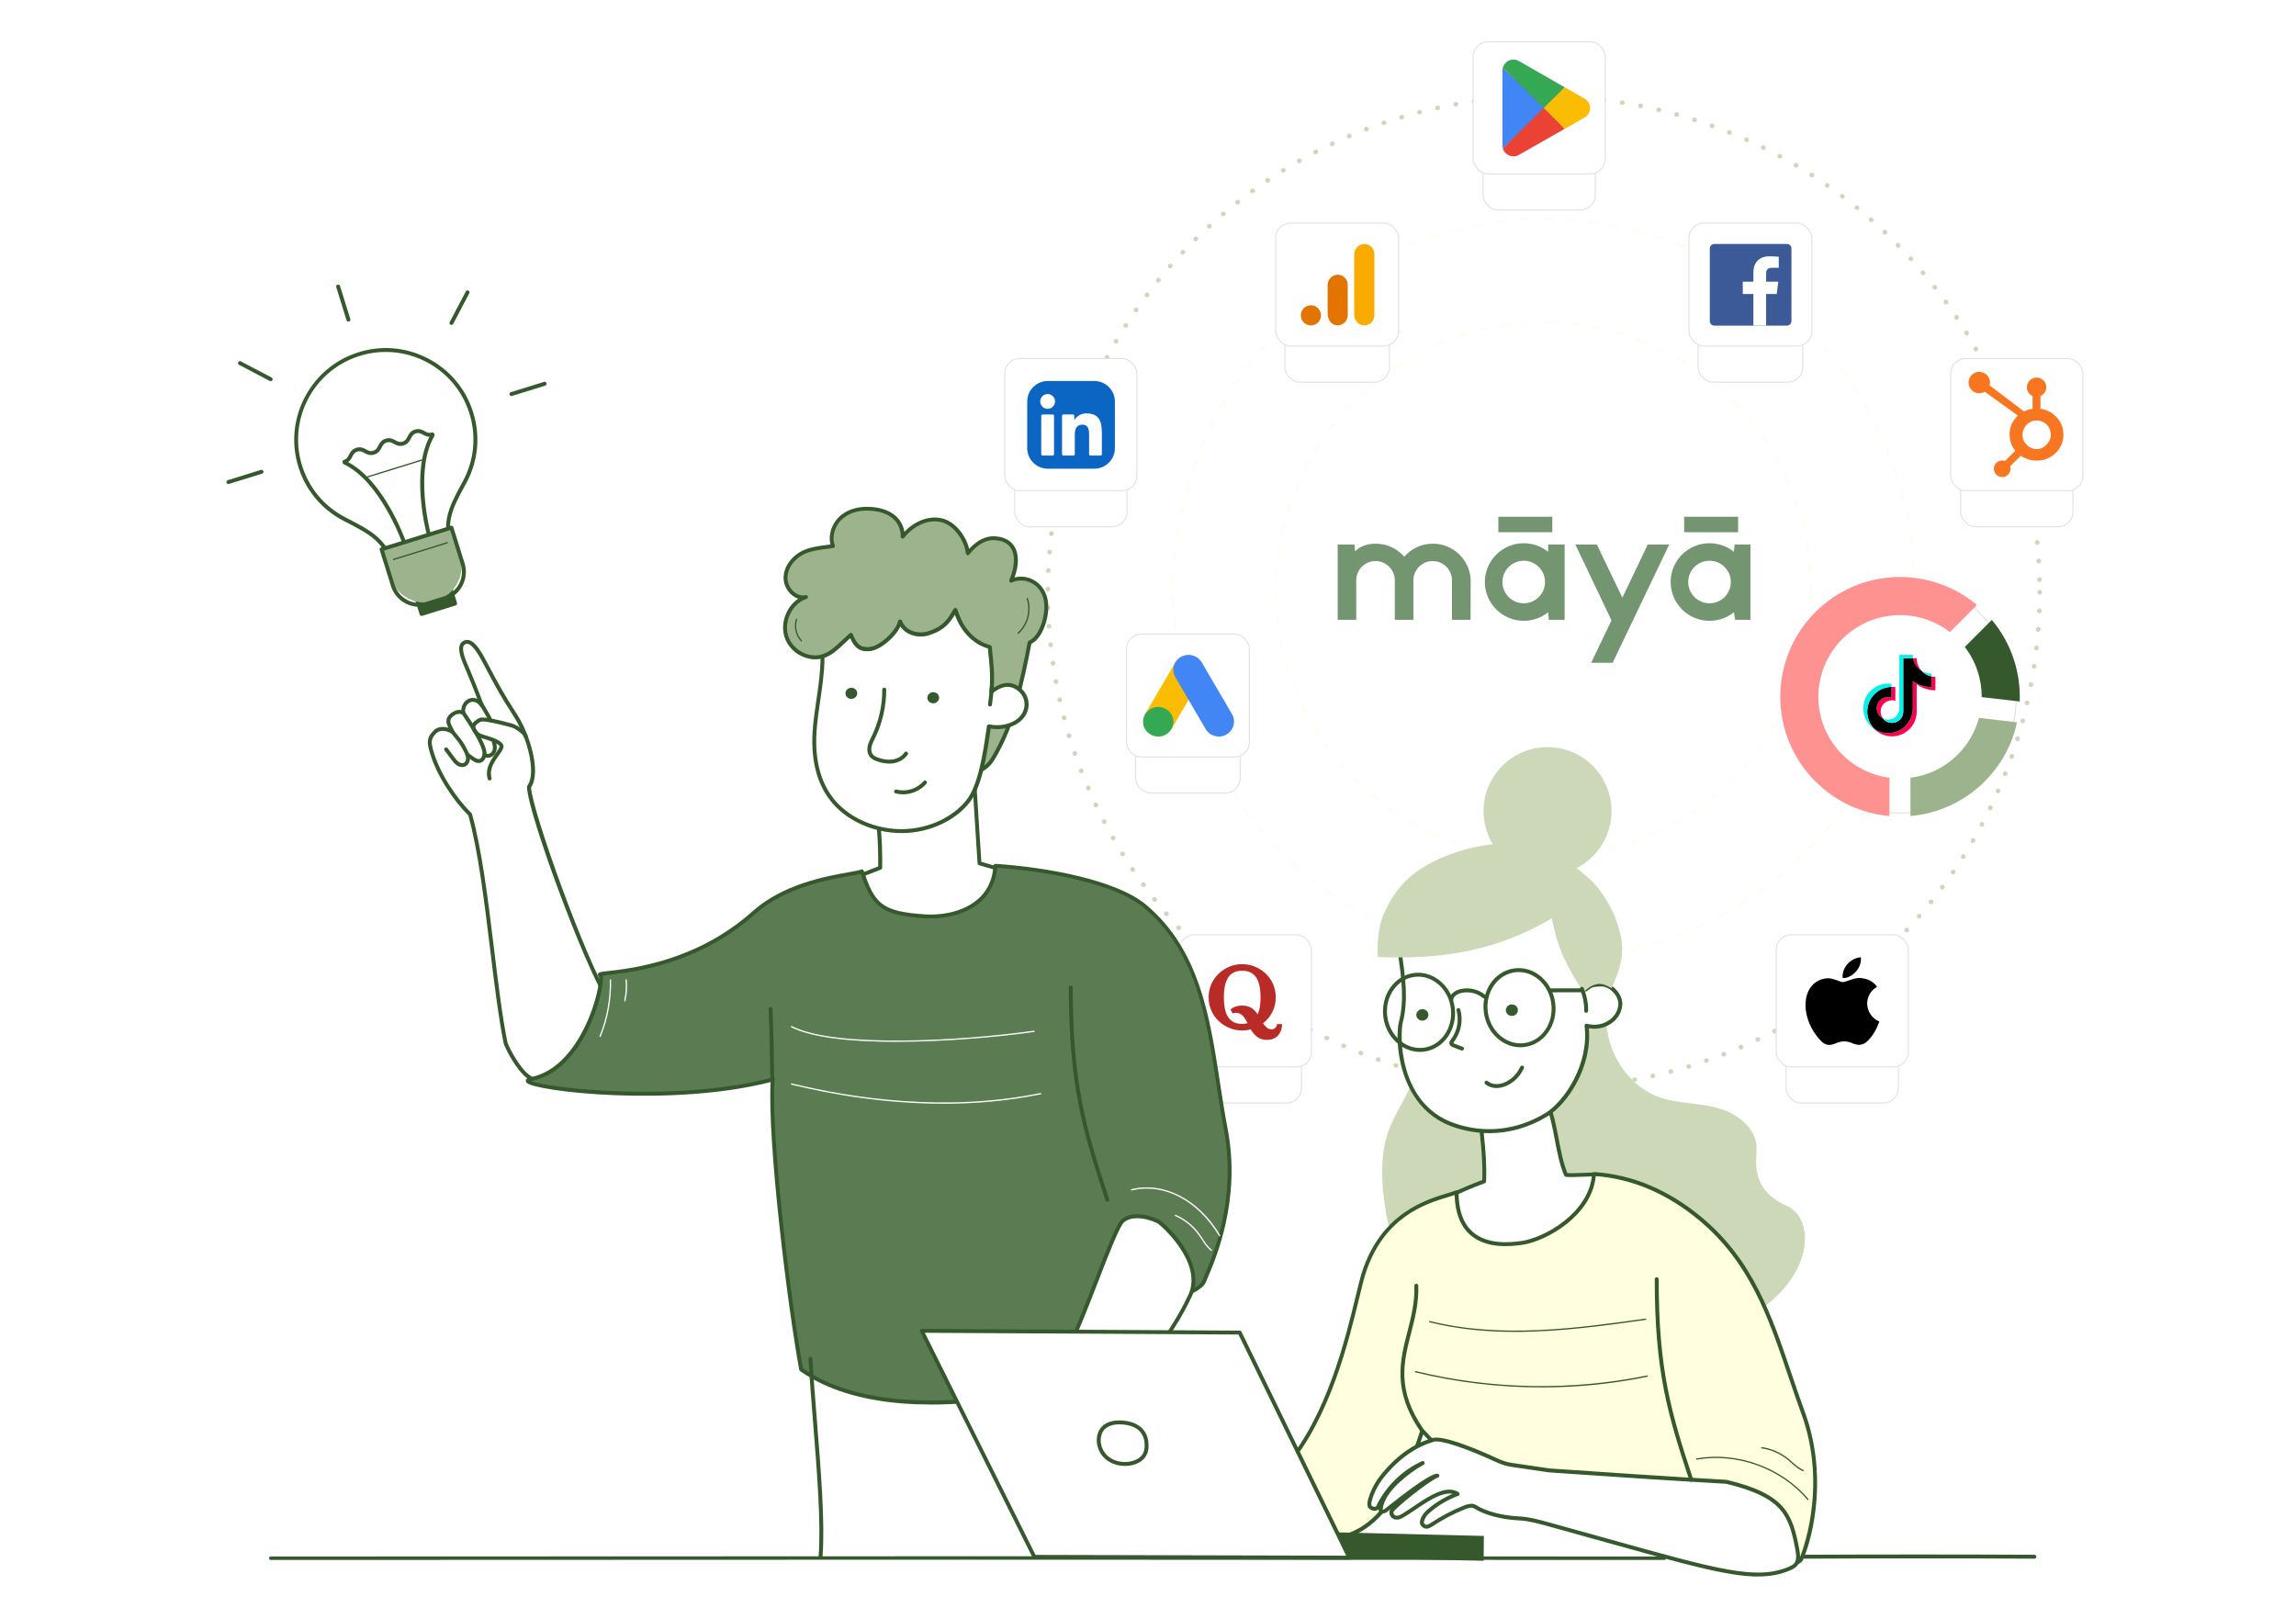 <?xml version="1.0" encoding="UTF-8"?>
<svg xmlns="http://www.w3.org/2000/svg" width="1248" height="880" viewBox="0 0 1248 880" fill="none">
  <circle cx="839.13" cy="321.927" r="269.558" stroke="#CCD8B7" stroke-width="2.496" stroke-linecap="round" stroke-linejoin="round" stroke-dasharray="0.12 9.98"></circle>
  <g filter="url(#filter0_d_49_3052)">
    <circle cx="839.131" cy="320.679" r="202.169" fill="white"></circle>
    <circle cx="839.131" cy="320.679" r="201.545" stroke="#FBFFF3" stroke-width="1.248" stroke-dasharray="6.24 6.24"></circle>
  </g>
  <g filter="url(#filter1_d_49_3052)">
    <circle cx="839.131" cy="320.679" r="146.011" fill="white"></circle>
    <circle cx="839.131" cy="320.679" r="145.387" stroke="#FBFFF3" stroke-width="1.248" stroke-dasharray="6.24 6.24"></circle>
  </g>
  <circle cx="839.131" cy="320.679" r="212.776" stroke="white" stroke-width="1.248" stroke-dasharray="6.24 6.24"></circle>
  <path d="M907.307 296.013H895.639L881.844 324.885L867.969 296.013H856.302L875.931 337.236L864.895 360.286H876.562L907.307 296.013Z" fill="#739570"></path>
  <path d="M799.391 314.894C798.76 304.116 789.773 295.541 778.815 295.541C772.588 295.541 767.069 298.294 763.285 302.621C759.502 298.294 753.983 295.541 747.756 295.541C743.893 295.541 739.399 296.721 736.561 299.71L736.246 296.013H727.102V336.921H737.192V315.444C737.192 309.701 741.922 304.981 747.677 304.981C753.431 304.981 758.161 309.701 758.161 315.444V336.921H768.252V315.444C768.252 309.701 772.982 304.981 778.737 304.981C784.491 304.981 789.221 309.701 789.221 315.444V336.921H799.312L799.391 314.894Z" fill="#739570"></path>
  <path d="M841.556 296.006L841.477 299.939C837.851 297.028 833.2 295.298 828.233 295.298C816.566 295.298 807.106 304.738 807.106 316.381C807.106 328.024 816.566 337.465 828.233 337.465C833.279 337.465 837.851 335.734 841.477 332.823L841.871 336.914H850.464V296.006H841.556ZM828.233 327.946C821.848 327.946 816.645 322.753 816.645 316.381C816.645 310.009 821.848 304.817 828.233 304.817C834.619 304.817 839.822 310.009 839.822 316.381C839.822 322.753 834.619 327.946 828.233 327.946Z" fill="#739570"></path>
  <path d="M843.766 280.903H814.44V289.32H843.766V280.903Z" fill="#739570"></path>
  <path d="M942.854 296.006L942.46 299.94C938.833 297.029 934.182 295.298 929.216 295.298C917.549 295.298 908.089 304.738 908.089 316.382C908.089 328.025 917.549 337.465 929.216 337.465C934.261 337.465 938.833 335.734 942.46 332.824L943.169 336.914H951.447V296.006H942.854ZM929.216 327.946C922.83 327.946 917.628 322.754 917.628 316.382C917.628 310.009 922.83 304.817 929.216 304.817C935.601 304.817 940.804 310.009 940.804 316.382C940.804 322.754 935.601 327.946 929.216 327.946Z" fill="#739570"></path>
  <path d="M944.754 280.905H915.428V289.322H944.754V280.905Z" fill="#739570"></path>
  <g filter="url(#filter2_d_49_3052)">
    <rect x="698.135" y="131.036" width="57.359" height="57.359" rx="8.411" fill="white"></rect>
    <rect x="698.415" y="131.317" width="56.799" height="56.799" rx="8.131" stroke="#E1E1E1" stroke-width="0.561"></rect>
  </g>
  <rect x="693.4" y="121.287" width="66.829" height="66.829" rx="8.131" fill="white" stroke="#E1E1E1" stroke-width="0.561"></rect>
  <g clip-path="url(#clip0_49_3052)">
    <path d="M747.064 171.365C747.068 172.145 746.906 172.917 746.589 173.63C746.272 174.342 745.807 174.979 745.226 175.499C744.644 176.018 743.958 176.408 743.215 176.643C742.471 176.877 741.686 176.951 740.911 176.859C738.092 176.442 736.026 173.989 736.094 171.139V138.382C736.026 135.53 738.097 133.075 740.92 132.663C741.694 132.572 742.478 132.647 743.221 132.882C743.964 133.117 744.648 133.507 745.229 134.026C745.81 134.546 746.273 135.182 746.59 135.894C746.906 136.606 747.068 137.377 747.064 138.156V171.365Z" fill="#F9AB00"></path>
    <path d="M712.548 165.937C715.577 165.937 718.032 168.393 718.032 171.422C718.032 174.451 715.577 176.906 712.548 176.906C709.518 176.906 707.063 174.451 707.063 171.422C707.063 168.393 709.518 165.937 712.548 165.937ZM726.979 149.314C723.935 149.481 721.574 152.034 721.645 155.081V169.813C721.645 173.811 723.404 176.239 725.981 176.756C726.781 176.918 727.606 176.9 728.397 176.703C729.188 176.507 729.926 176.137 730.557 175.62C731.187 175.103 731.695 174.452 732.042 173.714C732.39 172.977 732.569 172.171 732.567 171.356V154.827C732.568 154.096 732.424 153.373 732.143 152.698C731.861 152.024 731.449 151.412 730.928 150.899C730.408 150.386 729.791 149.981 729.113 149.709C728.435 149.437 727.709 149.303 726.979 149.314Z" fill="#E37400"></path>
  </g>
  <g filter="url(#filter3_d_49_3052)">
    <rect x="922.767" y="131.036" width="57.359" height="57.359" rx="8.411" fill="white"></rect>
    <rect x="923.047" y="131.317" width="56.799" height="56.799" rx="8.131" stroke="#E1E1E1" stroke-width="0.561"></rect>
  </g>
  <rect x="918.033" y="121.287" width="66.829" height="66.829" rx="8.131" fill="white" stroke="#E1E1E1" stroke-width="0.561"></rect>
  <path d="M971.298 132.625H931.82C930.467 132.625 929.371 133.721 929.371 135.074V174.552C929.371 175.905 930.467 177.001 931.82 177.001H971.298C972.65 177.001 973.747 175.905 973.747 174.552V135.074C973.747 133.721 972.65 132.625 971.298 132.625Z" fill="#3D5A98"></path>
  <path d="M959.986 176.997V159.813H965.753L966.615 153.116H959.986V148.842C959.986 146.903 960.526 145.58 963.304 145.58H966.851V139.581C965.134 139.402 963.408 139.317 961.681 139.326C956.574 139.326 953.057 142.438 953.057 148.178V153.116H947.29V159.813H953.057V176.997H959.986Z" fill="white"></path>
  <g filter="url(#filter4_d_49_3052)">
    <rect x="551.248" y="205.408" width="61.608" height="61.608" rx="8.411" fill="white"></rect>
    <rect x="551.528" y="205.688" width="61.048" height="61.048" rx="8.131" stroke="#E1E1E1" stroke-width="0.561"></rect>
  </g>
  <rect x="546.142" y="194.916" width="71.821" height="71.821" rx="8.131" fill="white" stroke="#E1E1E1" stroke-width="0.561"></rect>
  <g clip-path="url(#clip1_49_3052)">
    <path d="M594.833 207.115H569.512C563.343 207.115 558.341 212.116 558.341 218.286V243.607C558.341 249.776 563.343 254.778 569.512 254.778H594.833C601.003 254.778 606.004 249.776 606.004 243.607V218.286C606.004 212.116 601.003 207.115 594.833 207.115Z" fill="white"></path>
    <path d="M594.833 207.115H569.512C563.343 207.115 558.341 212.116 558.341 218.286V243.607C558.341 249.776 563.343 254.778 569.512 254.778H594.833C601.003 254.778 606.004 249.776 606.004 243.607V218.286C606.004 212.116 601.003 207.115 594.833 207.115Z" fill="#0A66C2"></path>
    <path d="M592.731 247.645H598.181C598.378 247.645 598.568 247.566 598.707 247.426C598.847 247.287 598.925 247.097 598.925 246.9L598.928 235.386C598.928 229.368 597.632 224.742 590.599 224.742C587.925 224.643 585.404 226.021 584.044 228.322C584.037 228.334 584.027 228.342 584.015 228.347C584.003 228.352 583.99 228.353 583.977 228.349C583.965 228.346 583.954 228.339 583.946 228.328C583.938 228.318 583.933 228.305 583.933 228.292V226.043C583.933 225.845 583.855 225.656 583.715 225.516C583.575 225.377 583.386 225.298 583.188 225.298H578.017C577.819 225.298 577.63 225.377 577.49 225.516C577.351 225.656 577.272 225.845 577.272 226.043V246.899C577.272 247.096 577.351 247.286 577.49 247.425C577.63 247.565 577.819 247.644 578.017 247.644H583.466C583.664 247.644 583.853 247.565 583.993 247.425C584.132 247.286 584.211 247.096 584.211 246.899V236.589C584.211 233.674 584.764 230.851 588.378 230.851C591.94 230.851 591.986 234.187 591.986 236.778V246.9C591.986 247.097 592.065 247.287 592.205 247.426C592.344 247.566 592.534 247.645 592.731 247.645ZM565.416 218.217C565.416 220.426 567.234 222.244 569.443 222.244C571.652 222.243 573.469 220.425 573.469 218.216C573.468 216.008 571.651 214.19 569.442 214.19C567.233 214.19 565.416 216.008 565.416 218.217ZM566.711 247.645H572.168C572.365 247.645 572.555 247.566 572.694 247.426C572.834 247.287 572.912 247.097 572.912 246.9V226.043C572.912 225.845 572.834 225.656 572.694 225.516C572.555 225.377 572.365 225.298 572.168 225.298H566.711C566.514 225.298 566.324 225.377 566.185 225.516C566.045 225.656 565.966 225.845 565.966 226.043V246.9C565.966 247.097 566.045 247.287 566.185 247.426C566.324 247.566 566.514 247.645 566.711 247.645Z" fill="white"></path>
  </g>
  <g filter="url(#filter5_d_49_3052)">
    <rect x="1065.41" y="205.408" width="61.608" height="61.608" rx="8.411" fill="white"></rect>
    <rect x="1065.69" y="205.689" width="61.048" height="61.048" rx="8.131" stroke="#E1E1E1" stroke-width="0.561"></rect>
  </g>
  <rect x="1060.3" y="194.916" width="71.821" height="71.821" rx="8.131" fill="white" stroke="#E1E1E1" stroke-width="0.561"></rect>
  <path d="M1119.75 229.292C1118.48 227.112 1116.69 225.365 1114.46 224.049C1112.79 223.08 1111.06 222.465 1109.1 222.201V215.275C1111.06 214.449 1112.27 212.621 1112.27 210.488C1112.27 207.581 1109.93 205.225 1107.02 205.225C1104.1 205.225 1101.72 207.581 1101.72 210.488C1101.72 212.621 1102.86 214.449 1104.81 215.275V222.204C1103.25 222.429 1101.63 222.914 1100.16 223.66C1097.14 221.373 1087.24 213.873 1081.45 209.493C1081.59 208.999 1081.69 208.49 1081.69 207.953C1081.69 204.733 1079.08 202.123 1075.85 202.123C1072.62 202.123 1070 204.733 1070 207.953C1070 211.173 1072.62 213.783 1075.85 213.783C1076.95 213.783 1077.97 213.462 1078.85 212.934L1080.07 213.858L1096.86 225.922C1095.97 226.735 1095.15 227.66 1094.49 228.697C1093.15 230.811 1092.33 233.138 1092.33 235.676V236.206C1092.33 237.987 1092.67 239.669 1093.24 241.249C1093.75 242.629 1094.5 243.883 1095.42 245.017L1089.85 250.588C1089.04 250.288 1088.16 250.227 1087.32 250.411C1086.48 250.595 1085.71 251.017 1085.1 251.626C1084.68 252.044 1084.35 252.54 1084.12 253.087C1083.89 253.634 1083.78 254.221 1083.78 254.813C1083.78 256.016 1084.25 257.147 1085.1 257.998C1085.52 258.418 1086.02 258.751 1086.57 258.977C1087.12 259.204 1087.7 259.32 1088.3 259.318C1088.89 259.32 1089.48 259.204 1090.03 258.977C1090.58 258.751 1091.08 258.418 1091.49 257.998C1091.91 257.58 1092.25 257.084 1092.47 256.537C1092.7 255.99 1092.82 255.404 1092.82 254.813C1092.82 254.347 1092.74 253.892 1092.61 253.461L1098.37 247.716C1099.16 248.26 1100.01 248.718 1100.93 249.113C1102.74 249.892 1104.73 250.367 1106.92 250.367H1107.32C1109.73 250.367 1112.01 249.802 1114.15 248.645C1116.41 247.422 1118.18 245.75 1119.51 243.615C1120.85 241.474 1121.59 239.109 1121.59 236.507V236.377C1121.59 233.817 1121 231.455 1119.75 229.292ZM1112.71 241.342C1111.15 243.075 1109.35 244.142 1107.32 244.142H1106.98C1105.82 244.142 1104.69 243.822 1103.58 243.241C1102.32 242.6 1101.37 241.687 1100.59 240.53C1099.79 239.395 1099.35 238.155 1099.35 236.841V236.442C1099.35 235.15 1099.6 233.924 1100.23 232.767C1100.9 231.502 1101.8 230.519 1103 229.737C1104.18 228.96 1105.45 228.579 1106.85 228.579H1106.98C1108.26 228.579 1109.46 228.83 1110.6 229.411C1111.76 230.03 1112.71 230.876 1113.44 231.99C1114.16 233.103 1114.58 234.304 1114.72 235.613C1114.74 235.885 1114.75 236.163 1114.75 236.429C1114.75 238.205 1114.07 239.85 1112.71 241.342Z" fill="#F8761F"></path>
  <g filter="url(#filter6_d_49_3052)">
    <rect x="807.955" y="491.695" width="57.359" height="57.359" rx="8.411" fill="white"></rect>
    <rect x="808.235" y="491.976" width="56.799" height="56.799" rx="8.131" stroke="#E1E1E1" stroke-width="0.561"></rect>
  </g>
  <rect x="803.22" y="481.946" width="66.829" height="66.829" rx="8.131" fill="white" stroke="#E1E1E1" stroke-width="0.561"></rect>
  <g clip-path="url(#clip2_49_3052)">
    <path d="M830.018 494.745C825.584 496.283 821.76 499.203 819.108 503.074C816.456 506.946 815.116 511.567 815.284 516.257C815.452 520.947 817.119 525.459 820.041 529.131C822.963 532.804 826.986 535.442 831.519 536.659C835.193 537.607 839.043 537.649 842.737 536.78C846.084 536.029 849.178 534.421 851.716 532.114C854.358 529.64 856.276 526.492 857.263 523.01C858.336 519.223 858.527 515.241 857.822 511.368H837.187V519.928H849.137C848.898 521.293 848.386 522.596 847.632 523.759C846.878 524.922 845.897 525.921 844.748 526.695C843.289 527.661 841.644 528.31 839.919 528.602C838.189 528.924 836.414 528.924 834.684 528.602C832.93 528.24 831.271 527.516 829.813 526.477C827.47 524.818 825.711 522.462 824.786 519.744C823.846 516.976 823.846 513.974 824.786 511.206C825.444 509.265 826.532 507.498 827.969 506.036C829.613 504.333 831.694 503.116 833.984 502.518C836.274 501.92 838.685 501.964 840.952 502.646C842.723 503.189 844.342 504.139 845.681 505.419C847.028 504.079 848.373 502.735 849.716 501.387C850.409 500.663 851.165 499.973 851.848 499.231C849.805 497.329 847.406 495.85 844.79 494.877C840.025 493.147 834.812 493.1 830.018 494.745Z" fill="white"></path>
    <path d="M830.017 494.744C834.811 493.098 840.024 493.144 844.789 494.872C847.406 495.852 849.803 497.339 851.844 499.248C851.151 499.99 850.419 500.683 849.712 501.404C848.367 502.747 847.023 504.085 845.68 505.419C844.341 504.138 842.722 503.189 840.951 502.645C838.685 501.961 836.275 501.914 833.984 502.51C831.693 503.105 829.61 504.321 827.965 506.022C826.528 507.483 825.44 509.25 824.782 511.191L817.595 505.627C820.168 500.525 824.622 496.623 830.017 494.744Z" fill="#E33629"></path>
    <path d="M815.689 511.139C816.075 509.225 816.716 507.371 817.595 505.627L824.782 511.205C823.842 513.974 823.842 516.975 824.782 519.744C822.388 521.593 819.992 523.451 817.595 525.319C815.395 520.938 814.723 515.946 815.689 511.139Z" fill="#F8BD00"></path>
    <path d="M837.186 511.365H857.821C858.527 515.237 858.336 519.219 857.263 523.006C856.275 526.489 854.358 529.636 851.716 532.11C849.396 530.301 847.067 528.505 844.747 526.695C845.897 525.919 846.879 524.92 847.633 523.756C848.387 522.592 848.898 521.287 849.136 519.921H837.186C837.183 517.071 837.186 514.218 837.186 511.365Z" fill="#587DBD"></path>
    <path d="M817.592 525.319C819.989 523.47 822.385 521.612 824.779 519.744C825.705 522.463 827.467 524.819 829.813 526.477C831.276 527.511 832.938 528.229 834.694 528.585C836.424 528.906 838.199 528.906 839.929 528.585C841.654 528.293 843.299 527.643 844.758 526.678C847.078 528.488 849.407 530.283 851.727 532.093C849.189 534.401 846.095 536.01 842.748 536.763C839.053 537.631 835.204 537.59 831.529 536.642C828.623 535.866 825.908 534.498 823.555 532.623C821.065 530.646 819.031 528.155 817.592 525.319Z" fill="#319F43"></path>
  </g>
  <g filter="url(#filter7_d_49_3052)">
    <rect x="805.831" y="33.191" width="61.608" height="61.608" rx="8.411" fill="white"></rect>
    <rect x="806.111" y="33.471" width="61.048" height="61.048" rx="8.131" stroke="#E1E1E1" stroke-width="0.561"></rect>
  </g>
  <rect x="800.724" y="22.699" width="71.821" height="71.821" rx="8.131" fill="white" stroke="#E1E1E1" stroke-width="0.561"></rect>
  <g clip-path="url(#clip3_49_3052)">
    <path d="M838.925 57.521L816.864 80.634C817.112 81.512 817.557 82.322 818.166 83.002C818.774 83.681 819.53 84.213 820.376 84.555C821.221 84.898 822.134 85.043 823.044 84.978C823.954 84.914 824.837 84.643 825.626 84.185L850.449 70.048L838.925 57.521Z" fill="#EA4335"></path>
    <path d="M861.234 53.591L850.499 47.443L838.417 58.046L850.548 70.014L861.201 63.931C862.145 63.437 862.935 62.694 863.487 61.783C864.038 60.871 864.33 59.826 864.33 58.761C864.33 57.696 864.038 56.651 863.487 55.74C862.935 54.828 862.145 54.085 861.201 53.591L861.234 53.591Z" fill="#FBBC04"></path>
    <path d="M816.865 36.775C816.732 37.268 816.665 37.776 816.668 38.287V79.121C816.669 79.632 816.735 80.14 816.865 80.634L839.682 58.112L816.865 36.775Z" fill="#4285F4"></path>
    <path d="M839.09 58.704L850.499 47.443L825.709 33.24C824.776 32.694 823.715 32.404 822.634 32.402C819.952 32.396 817.594 34.177 816.864 36.758L839.09 58.704Z" fill="#34A853"></path>
  </g>
  <rect x="969.976" y="313.959" width="125.987" height="127.996" rx="62.993" fill="white" stroke="#E1E1E1" stroke-width="0.561"></rect>
  <g clip-path="url(#clip4_49_3052)">
    <path d="M1041.84 371.988C1044.7 374.03 1048.2 375.231 1051.98 375.231V367.958C1051.27 367.958 1050.55 367.884 1049.85 367.735V373.46C1046.07 373.46 1042.57 372.259 1039.71 370.217V385.059C1039.71 392.484 1033.69 398.503 1026.26 398.503C1023.49 398.503 1020.92 397.665 1018.78 396.229C1021.22 398.725 1024.62 400.273 1028.39 400.273C1035.82 400.273 1041.84 394.255 1041.84 386.83V371.988H1041.84ZM1044.47 364.65C1043.01 363.055 1042.05 360.994 1041.84 358.715V357.78H1039.82C1040.33 360.676 1042.07 363.15 1044.47 364.65ZM1023.47 390.531C1022.66 389.462 1022.22 388.154 1022.22 386.808C1022.22 383.413 1024.97 380.659 1028.37 380.659C1029 380.659 1029.63 380.756 1030.24 380.947V373.512C1029.53 373.415 1028.82 373.374 1028.11 373.389V379.177C1027.51 378.985 1026.88 378.888 1026.24 378.889C1022.84 378.889 1020.09 381.642 1020.09 385.038C1020.09 387.439 1021.47 389.519 1023.47 390.531Z" fill="#FF004F"></path>
    <path d="M1039.71 370.217C1042.57 372.259 1046.07 373.46 1049.85 373.46V367.735C1047.74 367.286 1045.87 366.183 1044.47 364.65C1042.07 363.15 1040.33 360.676 1039.82 357.78H1034.52V386.829C1034.51 390.216 1031.76 392.958 1028.37 392.958C1026.37 392.958 1024.6 392.006 1023.47 390.531C1021.47 389.519 1020.09 387.439 1020.09 385.038C1020.09 381.642 1022.84 378.889 1026.24 378.889C1026.89 378.889 1027.52 378.99 1028.11 379.177V373.389C1020.81 373.54 1014.94 379.5 1014.94 386.83C1014.94 390.489 1016.4 393.806 1018.77 396.229C1020.91 397.665 1023.49 398.503 1026.26 398.503C1033.69 398.503 1039.71 392.484 1039.71 385.059L1039.71 370.217Z" fill="black"></path>
    <path d="M1049.86 367.735V366.187C1047.95 366.19 1046.09 365.657 1044.47 364.65C1045.9 366.214 1047.78 367.292 1049.86 367.735M1039.83 357.779C1039.78 357.503 1039.74 357.224 1039.71 356.944V356.009H1032.39V385.059C1032.38 388.445 1029.63 391.187 1026.24 391.187C1025.28 391.189 1024.33 390.964 1023.47 390.531C1024.6 392.006 1026.37 392.958 1028.37 392.958C1031.76 392.958 1034.51 390.216 1034.52 386.829V357.779L1039.83 357.779ZM1028.11 373.389V371.741C1027.5 371.657 1026.88 371.615 1026.26 371.616C1018.84 371.616 1012.81 377.635 1012.81 385.059C1012.81 389.713 1015.18 393.816 1018.78 396.228C1016.4 393.805 1014.94 390.488 1014.94 386.829C1014.94 379.499 1020.81 373.539 1028.11 373.389Z" fill="#00F2EA"></path>
  </g>
  <g filter="url(#filter8_d_49_3052)">
    <rect x="617.018" y="354.42" width="57.359" height="57.359" rx="8.411" fill="white"></rect>
    <rect x="617.298" y="354.7" width="56.799" height="56.799" rx="8.131" stroke="#E1E1E1" stroke-width="0.561"></rect>
  </g>
  <rect x="612.284" y="344.671" width="66.829" height="66.829" rx="8.131" fill="white" stroke="#E1E1E1" stroke-width="0.561"></rect>
  <path d="M622.436 388.181L638.868 360.05C640.955 361.279 651.48 367.103 653.18 368.211L636.748 396.343C634.951 398.718 620.159 391.783 622.436 388.179V388.181Z" fill="#FBBC04"></path>
  <path d="M669.647 388.18L653.215 360.051C650.918 356.228 645.971 354.838 641.907 357.096C637.843 359.354 636.606 364.218 638.903 368.212L655.335 396.344C657.632 400.165 662.58 401.555 666.643 399.297C670.529 397.039 671.944 392.002 669.647 388.183V388.18Z" fill="#4285F4"></path>
  <path d="M629.547 400.385C634.102 400.385 637.795 396.783 637.795 392.341C637.795 387.899 634.102 384.298 629.547 384.298C624.991 384.298 621.298 387.899 621.298 392.341C621.298 396.783 624.991 400.385 629.547 400.385Z" fill="#34A853"></path>
  <g filter="url(#filter9_d_49_3052)">
    <rect x="970.561" y="518.645" width="61.608" height="61.608" rx="8.411" fill="white"></rect>
    <rect x="970.841" y="518.925" width="61.048" height="61.048" rx="8.131" stroke="#E1E1E1" stroke-width="0.561"></rect>
  </g>
  <rect x="965.455" y="508.152" width="71.821" height="71.821" rx="8.131" fill="white" stroke="#E1E1E1" stroke-width="0.561"></rect>
  <path d="M1014.86 566.102C1012.26 568.618 1009.43 568.22 1006.7 567.029C1003.82 565.811 1001.17 565.758 998.123 567.029C994.31 568.671 992.298 568.194 990.021 566.102C977.101 552.785 979.007 532.504 993.675 531.763C997.249 531.948 999.738 533.722 1001.83 533.881C1004.95 533.246 1007.95 531.419 1011.28 531.657C1015.28 531.975 1018.3 533.564 1020.28 536.423C1012.02 541.374 1013.98 552.255 1021.55 555.3C1020.04 559.272 1018.09 563.217 1014.83 566.129L1014.86 566.102ZM1001.56 531.604C1001.17 525.7 1005.96 520.829 1011.47 520.352C1012.23 527.183 1005.27 532.266 1001.56 531.604Z" fill="black"></path>
  <g filter="url(#filter10_d_49_3052)">
    <rect x="646.092" y="518.645" width="61.608" height="61.608" rx="8.411" fill="white"></rect>
    <rect x="646.372" y="518.925" width="61.048" height="61.048" rx="8.131" stroke="#E1E1E1" stroke-width="0.561"></rect>
  </g>
  <rect x="640.986" y="508.152" width="71.821" height="71.821" rx="8.131" fill="white" stroke="#E1E1E1" stroke-width="0.561"></rect>
  <path d="M678.161 556.208C676.731 553.399 675.054 550.562 671.781 550.562C671.156 550.562 670.531 550.666 669.957 550.927L668.846 548.707C670.2 547.547 672.39 546.628 675.203 546.628C679.581 546.628 681.827 548.732 683.611 551.417C684.67 549.124 685.173 546.028 685.173 542.19C685.173 532.605 682.169 527.684 675.152 527.684C668.237 527.684 665.249 532.605 665.249 542.19C665.249 551.724 668.237 556.594 675.152 556.594C676.251 556.594 677.246 556.474 678.161 556.208ZM679.875 559.552C678.36 559.958 676.749 560.182 675.152 560.182C665.944 560.182 656.929 552.851 656.929 542.19C656.929 531.427 665.944 524.095 675.152 524.095C684.514 524.095 693.443 531.375 693.443 542.19C693.443 548.205 690.629 553.094 686.541 556.254C687.862 558.229 689.222 559.541 691.116 559.541C693.182 559.541 694.016 557.947 694.155 556.697H696.847C697.004 558.361 696.17 565.278 688.647 565.278C684.091 565.278 681.682 562.643 679.875 559.552Z" fill="#B92B27"></path>
  <path d="M475.104 433.166C479.122 450.421 478.379 471.713 478.379 471.713L462.751 477.779C462.751 477.779 453.169 517.17 513.551 505.098C525.282 502.747 559.249 476.956 559.249 476.956L532.392 469.283C532.392 469.283 529.821 430.254 528.797 410.85C514.676 417.418 492.038 427.863 475.104 433.166Z" fill="white"></path>
  <path d="M492.962 508.471C481.312 508.471 472.715 505.639 467.311 500.015C458.594 490.935 461.586 478.08 461.727 477.538C461.807 477.196 462.048 476.915 462.37 476.794L477.335 470.989C477.415 467.173 477.596 448.592 474.06 433.427C473.94 432.884 474.241 432.342 474.784 432.161C492.299 426.697 516.645 415.348 528.335 409.905C528.657 409.764 529.038 409.784 529.34 409.965C529.641 410.146 529.842 410.467 529.862 410.829C530.786 428.525 533.056 462.995 533.417 468.498L559.55 475.971C559.932 476.091 560.233 476.393 560.314 476.794C560.394 477.196 560.233 477.598 559.912 477.839C558.526 478.903 525.624 503.811 513.792 506.161C506.039 507.708 499.089 508.491 492.982 508.491L492.962 508.471ZM463.696 478.582C463.254 481.013 461.908 491.317 468.878 498.569C476.591 506.583 491.556 508.431 513.371 504.072C523.233 502.104 549.889 482.64 556.919 477.417L532.132 470.326C531.69 470.206 531.389 469.824 531.369 469.362C531.348 468.98 528.918 432.141 527.853 412.496C515.861 418.08 493.264 428.505 476.391 433.889C480.147 450.902 479.484 471.552 479.484 471.752C479.484 472.174 479.203 472.556 478.801 472.717L463.716 478.582H463.696Z" fill="#35592D"></path>
  <path d="M438.105 324.555C432.581 325.881 427.077 320.297 426.977 314.391C426.876 308.486 431.014 303.143 436.096 300.551C441.178 297.96 447.044 297.659 452.768 296.835C450.619 291.111 453.331 284.221 458.091 280.565C462.852 276.889 469.119 276.025 474.985 276.748C478.821 277.21 482.698 278.375 485.731 280.886C488.764 283.377 490.833 287.415 490.672 291.713C495.795 285.265 504.05 280.927 511.824 282.795C519.618 284.663 525.483 294.164 526.066 300.712C529.862 296.072 534.803 292.235 540.649 292.557C552.219 293.18 554.83 303.022 549.628 315.677C555.794 312.644 564.974 315.295 567.907 324.254C570.096 330.923 567.646 341.529 563.006 346.751C562.202 347.655 561.037 348.539 559.611 349.343C557.803 359.246 555.553 369.61 552.139 382.687C549.668 392.128 545.409 402.593 540.408 411.21C538.058 415.268 536.23 417.216 531.489 419.426C531.228 415.328 526.949 413.299 526.287 409.222C525.463 404.2 528.697 399.801 525.684 395.342C519.919 386.885 516.002 377.605 514.174 368.084C512.668 360.27 512.607 352.034 516.303 344.823C517.609 342.252 519.497 339.842 521.767 337.773C520.743 335.744 519.959 333.675 519.316 331.646C515.922 337.471 513.451 341.469 504.954 344.261C498.747 346.289 491.396 343.819 489.307 337.913C487.981 343.879 478.721 352.295 472.875 352.898C467.05 353.481 464.861 350.809 462.511 345.205C457.328 349.785 453.451 354.465 448.189 356.474C440.114 359.527 430.13 354.485 427.459 345.988C424.787 337.491 429.93 327.187 438.145 324.575L438.105 324.555Z" fill="#9DB38E"></path>
  <path d="M531.469 420.47C531.288 420.47 531.087 420.43 530.927 420.33C530.625 420.149 530.424 419.828 530.404 419.486C530.284 417.678 529.199 416.272 528.034 414.786C526.829 413.219 525.583 411.612 525.222 409.382C524.86 407.213 525.202 405.224 525.523 403.296C525.965 400.604 526.367 398.274 524.78 395.944C518.915 387.307 514.978 378.007 513.089 368.284C511.241 358.703 511.965 350.889 515.319 344.341C516.564 341.91 518.332 339.56 520.441 337.531C519.939 336.467 519.477 335.362 519.035 334.177C516.203 338.897 513.23 342.654 505.255 345.265C499.049 347.294 492.5 345.225 489.427 340.605C486.575 346.611 478.52 353.38 472.956 353.942C467.05 354.545 464.419 351.994 462.109 346.972C461.225 347.776 460.381 348.579 459.558 349.363C456.022 352.717 452.708 355.871 448.53 357.458C444.513 358.984 439.772 358.683 435.574 356.634C431.155 354.485 427.82 350.708 426.414 346.289C424.004 338.616 427.479 329.718 433.907 325.439C432.802 325.098 431.717 324.515 430.693 323.732C427.82 321.502 425.992 317.947 425.932 314.431C425.812 307.682 430.713 302.138 435.634 299.627C439.953 297.438 444.794 296.815 449.474 296.233C450.117 296.152 450.76 296.072 451.402 295.992C449.976 290.407 452.447 283.638 457.469 279.761C461.948 276.306 468.215 274.88 475.145 275.724C479.825 276.306 483.622 277.773 486.434 280.083C489.226 282.373 491.054 285.607 491.596 289.082C497.402 282.975 505.215 280.143 512.105 281.79C519.336 283.518 525.182 291.412 526.789 298.342C531.208 293.561 535.888 291.271 540.729 291.532C545.59 291.793 549.266 293.661 551.335 296.936C553.886 300.973 553.926 306.939 551.476 313.909C554.388 313.146 557.622 313.367 560.535 314.592C564.512 316.279 567.505 319.594 568.931 323.973C571.201 330.903 568.811 341.89 563.809 347.515C563.005 348.418 561.921 349.262 560.575 350.066C558.647 360.591 556.296 371.077 553.183 382.988C550.652 392.67 546.333 403.155 541.332 411.773C538.981 415.83 537.053 418.04 531.931 420.43C531.79 420.49 531.63 420.531 531.489 420.531L531.469 420.47ZM519.276 330.561C519.276 330.561 519.357 330.561 519.397 330.561C519.819 330.601 520.16 330.903 520.301 331.304C521.004 333.534 521.787 335.482 522.691 337.29C522.912 337.712 522.811 338.234 522.45 338.556C520.26 340.544 518.453 342.874 517.207 345.305C514.094 351.411 513.431 358.783 515.178 367.883C517.006 377.324 520.823 386.363 526.528 394.739C528.576 397.772 528.094 400.745 527.612 403.637C527.311 405.405 527.01 407.213 527.311 409.041C527.592 410.728 528.617 412.074 529.721 413.48C530.746 414.786 531.79 416.152 532.272 417.839C535.968 415.911 537.515 414.022 539.484 410.668C544.385 402.211 548.623 391.927 551.114 382.426C554.248 370.373 556.618 359.808 558.566 349.162C558.627 348.84 558.807 348.579 559.088 348.418C560.414 347.675 561.499 346.852 562.222 346.048C566.701 341.006 568.931 330.782 566.902 324.595C565.677 320.819 563.106 317.947 559.711 316.52C556.558 315.195 552.962 315.235 550.11 316.641C549.708 316.842 549.246 316.761 548.904 316.46C548.583 316.159 548.483 315.677 548.643 315.275C551.636 308.004 551.938 301.897 549.507 298.04C547.8 295.329 544.807 293.842 540.588 293.621C535.908 293.36 531.308 295.971 526.889 301.395C526.608 301.736 526.166 301.857 525.744 301.736C525.322 301.616 525.041 301.254 525.001 300.812C524.479 294.947 519.115 285.627 511.563 283.819C504.773 282.192 496.899 285.546 491.496 292.356C491.215 292.717 490.733 292.858 490.291 292.697C489.869 292.537 489.588 292.115 489.588 291.653C489.728 287.937 487.981 284.1 485.048 281.67C482.557 279.601 479.122 278.295 474.844 277.773C468.476 276.989 462.772 278.275 458.734 281.388C454.034 285.024 451.884 291.492 453.753 296.454C453.873 296.755 453.833 297.096 453.672 297.378C453.512 297.659 453.23 297.84 452.909 297.9C451.844 298.06 450.78 298.181 449.715 298.322C445.015 298.924 440.555 299.467 436.578 301.495C432.26 303.705 427.941 308.526 428.041 314.371C428.102 317.264 429.608 320.196 431.978 322.024C433.826 323.45 435.915 323.973 437.864 323.511C438.426 323.37 438.989 323.712 439.129 324.254C439.29 324.816 438.969 325.379 438.426 325.56C430.793 327.97 425.932 337.712 428.423 345.626C429.648 349.503 432.581 352.797 436.478 354.706C440.174 356.493 444.272 356.775 447.747 355.449C451.523 354.023 454.556 351.13 458.071 347.796C459.236 346.691 460.462 345.526 461.767 344.381C462.028 344.16 462.37 344.06 462.711 344.14C463.053 344.22 463.314 344.441 463.455 344.763C465.684 350.066 467.552 352.335 472.715 351.793C478.158 351.251 486.976 343.176 488.202 337.652C488.302 337.19 488.704 336.848 489.186 336.828C489.668 336.788 490.09 337.089 490.251 337.531C492.219 343.095 499.229 344.964 504.573 343.216C512.868 340.504 515.158 336.547 518.352 331.083C518.553 330.762 518.895 330.561 519.276 330.561Z" fill="#35592D"></path>
  <path d="M447.064 357.699C447.064 357.398 447.064 357.096 447.064 356.775C447.425 356.674 447.767 356.554 448.128 356.433C453.411 354.425 457.288 349.765 462.45 345.165C464.801 350.749 466.99 353.44 472.815 352.858C478.641 352.275 487.921 343.839 489.246 337.873C491.336 343.779 498.707 346.249 504.894 344.221C513.391 341.428 515.862 337.431 519.256 331.606C521.104 337.431 524.117 343.638 530.485 348.198C532.815 349.865 535.346 351.01 537.957 351.713C538.058 352.858 538.158 353.963 538.279 355.027C538.721 358.944 539.745 367.481 538.841 376.099C545.45 370.615 550.933 371.539 555.031 375.677C559.129 379.815 558.808 386.383 554.79 390.481C550.773 394.558 543.722 396.125 537.515 394.799C535.908 405.245 533.518 426.155 526.247 435.395C518.533 445.218 504.894 451.525 490.773 451.746C476.672 451.987 462.471 446.142 453.853 436.58C444.091 425.713 441.902 411.351 442.725 397.893C443.549 384.435 447.004 371.157 447.044 357.659L447.064 357.699Z" fill="white"></path>
  <path d="M489.97 452.851C475.808 452.851 461.747 446.945 453.09 437.344C444.513 427.802 440.676 414.525 441.701 397.873C442.062 391.967 442.946 386.022 443.79 380.257C444.874 372.865 445.999 365.232 446.019 357.699C446.019 357.398 446.019 357.076 446.019 356.775C446.019 356.313 446.341 355.891 446.783 355.771C447.104 355.67 447.446 355.57 447.767 355.449C451.543 354.023 454.576 351.13 458.092 347.796C459.257 346.691 460.482 345.526 461.788 344.381C462.049 344.16 462.39 344.06 462.732 344.14C463.073 344.221 463.334 344.442 463.475 344.763C465.705 350.066 467.553 352.336 472.735 351.793C478.179 351.251 486.997 343.176 488.222 337.652C488.322 337.19 488.724 336.849 489.206 336.829C489.688 336.788 490.11 337.09 490.271 337.532C492.239 343.096 499.25 344.964 504.593 343.216C512.889 340.505 515.179 336.547 518.373 331.084C518.593 330.722 518.995 330.521 519.417 330.561C519.839 330.602 520.18 330.903 520.321 331.305C521.787 335.905 524.499 342.594 531.168 347.354C533.277 348.861 535.667 349.986 538.299 350.709C538.721 350.829 539.042 351.211 539.082 351.653C539.183 352.938 539.283 353.983 539.404 354.927V355.188C539.845 358.864 540.689 366.135 540.167 373.849C545.851 370.052 551.355 370.414 555.855 374.974C560.294 379.453 560.173 386.624 555.614 391.264C551.717 395.241 544.948 397.109 538.48 396.085C538.359 396.848 538.238 397.672 538.118 398.536C536.411 410.106 533.86 427.581 527.171 436.098C519.236 446.202 505.336 452.63 490.873 452.851C490.592 452.851 490.311 452.851 490.03 452.851H489.97ZM448.128 357.578C448.128 357.578 448.128 357.679 448.128 357.719C448.108 365.412 446.963 373.126 445.879 380.578C445.035 386.283 444.171 392.188 443.81 398.013C442.826 414.083 446.481 426.838 454.657 435.917C463.073 445.278 476.913 450.943 490.753 450.722C504.593 450.501 517.87 444.374 525.403 434.773C531.73 426.698 534.362 408.88 535.928 398.214C536.109 396.929 536.29 395.744 536.451 394.679C536.491 394.398 536.652 394.137 536.893 393.956C537.134 393.795 537.435 393.735 537.716 393.795C543.823 395.081 550.371 393.474 554.007 389.758C557.743 385.941 557.863 380.096 554.268 376.46C550.03 372.182 545.068 372.342 539.524 376.942C539.183 377.223 538.721 377.264 538.339 377.063C537.957 376.862 537.736 376.44 537.777 376.018C538.66 367.702 537.716 359.426 537.254 355.429V355.168C537.134 354.385 537.053 353.541 536.973 352.557C534.382 351.753 531.991 350.588 529.882 349.082C523.736 344.683 520.723 338.837 519.015 334.157C516.183 338.857 513.21 342.634 505.236 345.245C499.029 347.274 492.48 345.205 489.407 340.585C486.555 346.591 478.5 353.36 472.936 353.923C467.03 354.525 464.399 351.974 462.089 346.952C461.205 347.756 460.361 348.559 459.538 349.343C456.003 352.697 452.688 355.851 448.51 357.438C448.39 357.478 448.249 357.538 448.128 357.578Z" fill="#35592D"></path>
  <path d="M459.578 377.244C459.397 375.577 460.662 374.07 462.41 373.889C464.158 373.689 465.744 374.874 465.925 376.541C466.106 378.208 464.841 379.715 463.093 379.895C461.345 380.096 459.759 378.911 459.578 377.244Z" fill="#35592D"></path>
  <path d="M504.09 379.654C503.91 377.987 505.175 376.48 506.923 376.299C508.67 376.118 510.257 377.283 510.438 378.951C510.619 380.618 509.353 382.124 507.606 382.305C505.858 382.506 504.271 381.321 504.09 379.654Z" fill="#35592D"></path>
  <path d="M490.853 431.8C489.487 431.8 488.101 431.619 486.775 431.277C486.213 431.117 485.871 430.534 486.012 429.972C486.153 429.409 486.755 429.068 487.318 429.208C492.56 430.594 498.446 428.767 501.961 424.649C502.343 424.207 503.026 424.147 503.468 424.528C503.91 424.91 503.97 425.593 503.588 426.035C500.455 429.711 495.654 431.8 490.853 431.8Z" fill="#35592D"></path>
  <path d="M483.28 415.088C481.171 415.088 478.921 414.666 476.571 413.822C475.326 413.38 473.92 412.758 472.915 411.593C471.61 410.086 471.148 407.877 471.65 405.526C472.012 403.859 472.755 402.353 473.458 400.906L473.779 400.243C477.616 392.389 479.625 383.612 479.564 374.874C479.564 374.291 480.026 373.809 480.629 373.809C481.211 373.809 481.693 374.291 481.693 374.874C481.734 383.933 479.665 393.052 475.687 401.188L475.366 401.85C474.683 403.236 474.02 404.562 473.719 405.968C473.357 407.635 473.659 409.222 474.502 410.207C475.205 411.01 476.29 411.472 477.274 411.834C480.147 412.858 482.798 413.2 485.189 412.838C487.9 412.416 490.311 410.99 491.616 409.021C491.938 408.539 492.601 408.399 493.103 408.74C493.585 409.062 493.726 409.725 493.384 410.227C491.717 412.717 488.844 414.445 485.51 414.947C484.787 415.068 484.024 415.108 483.26 415.108L483.28 415.088Z" fill="#35592D"></path>
  <path d="M538.138 384.054C538.138 384.054 538.038 384.054 537.997 384.054C537.415 383.973 537.013 383.451 537.073 382.848C537.555 379.172 537.736 377.204 538.058 373.669C538.118 373.086 538.62 372.644 539.223 372.704C539.805 372.765 540.247 373.287 540.187 373.87C539.865 377.445 539.685 379.414 539.182 383.13C539.102 383.672 538.66 384.054 538.118 384.054H538.138Z" fill="#35592D"></path>
  <path d="M435.653 348.72C435.653 348.72 435.473 348.68 435.392 348.62C432.379 345.526 431.274 340.685 432.64 336.588C432.701 336.407 432.901 336.306 433.082 336.367C433.263 336.427 433.363 336.628 433.303 336.809C432.018 340.665 433.042 345.205 435.874 348.117C436.015 348.258 436.015 348.479 435.874 348.62C435.814 348.68 435.714 348.72 435.633 348.72H435.653Z" fill="#35592D"></path>
  <path d="M553.383 344.562C553.383 344.562 553.182 344.522 553.122 344.442C553.002 344.301 553.002 344.06 553.162 343.94C558.244 339.46 560.233 331.847 558.003 325.44C557.943 325.259 558.043 325.058 558.224 324.978C558.405 324.917 558.606 325.018 558.686 325.199C561.016 331.868 558.947 339.782 553.644 344.462C553.584 344.522 553.484 344.542 553.403 344.542L553.383 344.562Z" fill="#35592D"></path>
  <path d="M274.738 566.704C268.129 533.902 264.674 475.409 255.495 442.748C246.877 434.231 237.939 420.612 234.464 408.238C233.057 403.197 233.098 401.148 236.472 397.773C238.923 395.302 243.242 396.126 245.973 397.813C244.728 394.64 241.715 391.767 245.652 388.553C247.42 387.107 249.931 386.344 251.859 387.589C250.855 381.181 258.026 377.425 262.003 383.592C258.97 375.678 256.198 368.587 253.044 361.275C251.096 356.756 249.227 351.332 252.06 349.504C255.695 347.154 259.351 352.216 263.389 359.829C270.258 372.845 272.528 377.184 280.141 388.915C287.292 399.963 293.077 420.291 287.513 427.763C287.855 441.02 318.206 523.979 330.057 542.319C334.376 549.008 328.752 553.347 325.799 560.759C322.243 569.697 308.444 600.933 287.152 585.245C281.126 580.805 275.12 568.653 274.718 566.684L274.738 566.704Z" fill="white"></path>
  <path d="M298.782 590.668C294.744 590.668 290.647 589.141 286.549 586.128C280.222 581.468 274.155 569.135 273.713 566.925C270.962 553.286 268.772 535.389 266.462 516.427C263.228 489.832 259.874 462.333 254.571 443.31C246.696 435.476 237.175 421.757 233.459 408.54C231.933 403.136 232.053 400.726 235.729 397.03C237.758 394.981 240.911 394.78 243.744 395.644C242.559 393.314 241.554 390.522 244.989 387.73C246.435 386.565 248.625 385.58 250.734 386.002C250.875 383.17 252.461 380.739 254.952 379.775C256.238 379.273 257.865 379.193 259.472 379.896C257.222 374.071 254.792 367.944 252.1 361.697C249.85 356.494 248.042 350.85 251.517 348.6C252.622 347.877 253.807 347.676 255.012 347.998C257.784 348.721 260.496 351.995 264.353 359.327L264.514 359.608C271.263 372.403 273.553 376.702 281.065 388.332C288.015 399.079 294.303 419.708 288.638 428.064C289.462 441.523 318.929 523.055 331.001 541.716C334.456 547.059 332.106 551.217 329.635 555.616C328.671 557.344 327.647 559.111 326.863 561.14C323.167 570.461 315.173 586.61 303.301 590.005C301.815 590.427 300.329 590.648 298.822 590.648L298.782 590.668ZM240.63 397.311C239.325 397.311 238.099 397.673 237.236 398.536C234.222 401.57 234.162 403.177 235.508 407.957C239.144 420.913 248.565 434.392 256.258 441.985C256.398 442.105 256.479 442.286 256.539 442.446C261.942 461.63 265.317 489.349 268.571 516.145C270.881 535.047 273.051 552.905 275.782 566.463C276.144 568.231 282.009 580.122 287.794 584.381C292.876 588.117 297.878 589.322 302.659 587.956C313.646 584.803 321.259 569.316 324.815 560.357C325.678 558.208 326.763 556.279 327.727 554.572C330.158 550.253 331.925 547.14 329.173 542.881C317.563 524.923 286.81 442.085 286.449 427.763C286.449 427.522 286.509 427.301 286.649 427.1C291.671 420.371 286.69 401.007 279.237 389.477C271.665 377.787 269.395 373.448 262.605 360.592L262.445 360.311C260.295 356.233 257.122 350.75 254.45 350.047C253.827 349.886 253.245 349.986 252.642 350.388C250.212 351.955 253.084 358.644 254.028 360.853C257.363 368.607 260.315 376.18 263.007 383.21C263.208 383.712 262.987 384.295 262.485 384.536C262.003 384.777 261.4 384.616 261.099 384.174C259.653 381.925 257.624 381.021 255.675 381.764C254.008 382.407 252.421 384.435 252.903 387.408C252.964 387.83 252.783 388.232 252.441 388.473C252.1 388.694 251.638 388.714 251.276 388.473C249.77 387.509 247.701 388.232 246.315 389.377C244.005 391.265 244.607 392.711 245.953 395.343C246.295 396.005 246.656 396.709 246.938 397.432C247.098 397.853 246.978 398.336 246.636 398.637C246.275 398.938 245.793 398.958 245.391 398.737C243.985 397.874 242.217 397.311 240.59 397.311H240.63Z" fill="#35592D"></path>
  <path d="M251.236 416.975C250.272 416.975 249.247 416.674 248.323 416.071C247.058 415.248 246.154 414.023 245.35 412.958L241.654 407.996C241.313 407.514 241.393 406.851 241.875 406.51C242.337 406.169 243.02 406.249 243.362 406.731L247.058 411.692C247.781 412.657 248.524 413.661 249.488 414.284C250.392 414.866 251.437 415.007 252.16 414.645C253.024 414.183 253.385 413.018 253.345 412.114C253.285 410.909 252.722 409.744 252.16 408.639C250.051 404.521 249.448 403.818 247.701 401.689C247.038 400.906 246.234 399.901 245.13 398.495C244.768 398.033 244.848 397.37 245.31 397.009C245.772 396.647 246.435 396.728 246.797 397.19C247.881 398.576 248.685 399.56 249.328 400.343C251.135 402.533 251.818 403.356 254.028 407.675C254.671 408.92 255.374 410.407 255.434 412.034C255.514 414.002 254.611 415.77 253.104 416.553C252.522 416.855 251.879 416.995 251.196 416.995L251.236 416.975Z" fill="#35592D"></path>
  <path d="M260.214 414.786C258.868 414.786 257.623 414.083 256.538 413.34C255.494 412.637 254.469 411.894 253.465 411.13C253.003 410.769 252.903 410.106 253.264 409.644C253.626 409.182 254.289 409.082 254.751 409.443C255.715 410.186 256.719 410.889 257.723 411.572C258.708 412.235 259.732 412.818 260.616 412.597C261.701 412.316 262.263 410.769 262.263 409.403C262.263 407.274 260.335 401.951 251.255 388.573L250.994 388.191C250.673 387.709 250.793 387.046 251.276 386.705C251.758 386.383 252.42 386.504 252.762 386.986L253.023 387.348C260.676 398.596 264.392 405.787 264.412 409.363C264.412 411.552 263.428 414.043 261.178 414.626C260.857 414.706 260.536 414.746 260.234 414.746L260.214 414.786Z" fill="#35592D"></path>
  <path d="M266.12 424.247C265.658 424.247 265.237 423.945 265.096 423.463C263.469 417.698 266.904 412.918 269.415 409.402C270.419 407.996 271.805 406.068 271.504 405.566C270.54 403.939 265.196 402.332 262.645 401.548C261.199 401.107 260.556 400.906 260.195 400.685C257.503 399.118 256.619 397.31 256.358 396.065C256.137 394.98 256.298 393.895 256.82 393.192C257.523 392.208 259.893 390.239 261.46 390.079C264.614 389.737 272.126 391.706 276.626 392.871C277.389 393.072 278.032 393.232 278.534 393.373C280.483 393.855 286.669 397.611 286.87 400.383C286.91 400.966 286.468 401.488 285.886 401.528C285.303 401.569 284.781 401.127 284.741 400.544C284.661 399.399 280.121 395.964 278.012 395.442C277.49 395.321 276.827 395.141 276.084 394.94C272.026 393.875 264.433 391.907 261.681 392.208C261.018 392.288 259.15 393.634 258.548 394.458C258.447 394.618 258.327 395.06 258.447 395.643C258.588 396.306 259.15 397.611 261.259 398.857C261.46 398.957 262.424 399.259 263.268 399.52C267.647 400.845 272.046 402.332 273.332 404.481C274.356 406.188 272.95 408.157 271.162 410.648C268.772 413.982 265.819 418.12 267.165 422.881C267.326 423.443 267.004 424.046 266.422 424.186C266.321 424.206 266.221 424.227 266.14 424.227L266.12 424.247Z" fill="#35592D"></path>
  <path d="M266.502 392.651C266.06 392.651 265.638 392.37 265.498 391.908C265.116 390.722 263.65 388.252 262.465 386.263C261.842 385.219 261.26 384.234 260.858 383.491C260.577 382.969 260.777 382.326 261.3 382.045C261.822 381.764 262.465 381.964 262.746 382.487C263.128 383.19 263.69 384.154 264.313 385.178C265.618 387.368 267.085 389.839 267.547 391.265C267.728 391.827 267.426 392.43 266.864 392.611C266.763 392.651 266.643 392.671 266.542 392.671L266.502 392.651Z" fill="#35592D"></path>
  <path d="M265.116 411.954C264.554 411.954 264.011 411.833 263.529 411.592C263.007 411.331 262.786 410.688 263.047 410.166C263.308 409.644 263.951 409.423 264.473 409.684C265.016 409.945 266.04 409.845 266.843 409.142C268.049 408.057 268.25 406.068 267.386 403.678C267.185 403.116 267.466 402.513 268.029 402.312C268.591 402.111 269.194 402.392 269.394 402.955C271.042 407.575 269.153 409.925 268.27 410.708C267.386 411.512 266.241 411.934 265.156 411.934L265.116 411.954Z" fill="#35592D"></path>
  <path d="M666.231 613.666C657.835 569.555 657.775 522.211 622.241 492.562C605.187 478.321 564.752 472.174 541.05 470.667C539.603 493.607 517.166 499.07 502.804 498.146C478.82 496.6 474.562 491.899 468.455 473.681C463.072 475.83 430.692 477.457 409.661 496.238C370.612 531.109 322.885 527.875 326.18 530.024C329.153 531.953 318.486 580.623 288.718 586.609C273.07 589.743 360.247 602.659 420.026 586.83C417.776 618.106 429.025 709.361 435.513 744.493C497.863 787.981 626.098 738.808 626.098 738.808C626.098 738.808 616.295 709.943 616.295 688.169C616.295 677.362 641.625 701.286 646.647 702.169C648.314 702.471 653.537 698.755 654.199 697.188C658.418 687.325 673.965 654.222 666.252 613.646L666.231 613.666Z" fill="#5B7C53"></path>
  <path d="M505.838 763.496C500.896 763.496 496.136 763.335 491.516 762.993C468.335 761.306 449.273 755.381 434.89 745.357C434.67 745.196 434.509 744.955 434.449 744.674C427.94 709.422 417.093 620.356 418.861 588.217C365.108 601.956 290.827 593.359 286.267 588.599C285.845 588.157 285.705 587.614 285.865 587.092C286.167 586.128 287.372 585.766 288.497 585.545C303.482 582.552 312.923 568.632 318.226 557.484C324.232 544.849 326.22 532.636 325.477 530.809C324.874 530.326 324.955 529.724 324.995 529.543C325.236 528.478 326.1 528.378 330.84 527.836C343.977 526.309 378.888 522.272 408.958 495.435C425.61 480.551 448.811 476.373 461.285 474.143C464.479 473.561 467.009 473.119 468.074 472.677C468.355 472.576 468.657 472.576 468.918 472.697C469.179 472.818 469.38 473.038 469.48 473.32C475.466 491.197 479.263 495.536 502.885 497.062C506.862 497.324 517.106 497.384 526.266 492.402C534.743 487.802 539.363 480.451 539.985 470.588C539.985 470.307 540.126 470.046 540.347 469.865C540.568 469.684 540.849 469.584 541.11 469.604C568.73 471.371 606.734 478.241 622.904 491.759C652.071 516.105 657.695 552.904 663.118 588.478C664.384 596.714 665.669 605.231 667.256 613.486C674.688 652.535 660.949 684.212 655.787 696.144C655.546 696.686 655.345 697.189 655.144 697.631C654.34 699.499 648.696 703.637 646.426 703.235C644.598 702.913 641.183 700.483 635.78 696.546C630.015 692.348 620.353 685.297 617.883 686.583C617.521 686.764 617.32 687.306 617.32 688.19C617.32 709.522 626.962 738.186 627.062 738.487C627.243 739.03 626.962 739.612 626.44 739.833C626.118 739.954 593.818 752.247 554.327 759.036C536.892 762.029 520.642 763.536 505.797 763.536L505.838 763.496ZM436.477 743.851C468.396 765.826 517.95 763.094 553.966 756.887C589.5 750.781 619.148 740.215 624.752 738.146C623.045 732.883 615.211 707.594 615.211 688.15C615.211 685.98 616.135 685.036 616.938 684.654C620.313 682.927 627.404 687.768 637.066 694.798C641.163 697.771 645.382 700.865 646.828 701.106C647.973 701.266 652.673 698.032 653.215 696.747C653.416 696.305 653.617 695.803 653.858 695.24C658.96 683.469 672.499 652.234 665.187 613.828C663.6 605.532 662.295 596.995 661.049 588.739C655.425 551.94 650.122 517.169 621.579 493.346C605.991 480.33 569.252 473.621 542.054 471.753C541.11 481.736 536.028 489.51 527.311 494.25C517.649 499.493 506.942 499.433 502.764 499.172C478.981 497.645 473.919 492.884 467.813 474.987C466.407 475.369 464.318 475.75 461.666 476.212C449.413 478.422 426.595 482.519 410.384 497.002C379.832 524.3 344.419 528.398 331.101 529.925C329.735 530.085 328.43 530.226 327.586 530.367C327.847 531.471 327.887 533.601 327.084 537.779C324.191 552.944 312.501 582.894 288.939 587.614C288.878 587.614 288.818 587.634 288.758 587.655C298.179 591.612 368.242 599.405 419.745 585.766C420.086 585.686 420.428 585.766 420.689 585.967C420.95 586.188 421.091 586.53 421.071 586.871C418.881 617.403 429.849 707.815 436.457 743.831L436.477 743.851Z" fill="#35592D"></path>
  <path d="M601.893 653.258C601.452 653.258 601.03 652.977 600.889 652.535C588.174 614.008 580.963 589.623 580.963 536.814C580.963 536.232 581.445 535.75 582.027 535.75C582.61 535.75 583.092 536.232 583.092 536.814C583.092 589.321 590.243 613.546 602.898 651.872C603.079 652.435 602.777 653.037 602.215 653.218C602.094 653.258 601.994 653.278 601.873 653.278L601.893 653.258Z" fill="#35592D"></path>
  <path d="M420.026 587.876C419.765 587.876 419.524 587.795 419.323 587.594C418.7 587.032 418.68 586.429 418.56 578.636C418.479 572.851 418.339 563.169 417.797 548.485C417.776 547.903 418.238 547.4 418.821 547.38C419.424 547.34 419.906 547.822 419.926 548.405C420.468 563.128 420.609 572.81 420.689 578.615C420.749 582.794 420.789 585.606 420.93 586.269C421.171 586.65 421.131 587.173 420.81 587.534C420.609 587.775 420.307 587.896 420.006 587.896L420.026 587.876Z" fill="#35592D"></path>
  <path d="M487.217 566.362C463.274 566.362 441.54 564.253 430.07 558.408C429.889 558.327 429.829 558.106 429.909 557.926C429.99 557.745 430.211 557.685 430.392 557.765C454.054 569.817 522.048 565.88 561.981 560.276C562.162 560.256 562.363 560.376 562.383 560.577C562.403 560.778 562.282 560.959 562.082 560.979C541.332 563.891 513.009 566.342 487.217 566.342V566.362Z" fill="white"></path>
  <path d="M512.768 599.988C480.99 599.988 451.945 594.926 430.15 589.603C429.969 589.563 429.849 589.362 429.889 589.181C429.929 589 430.13 588.88 430.311 588.92C463.736 597.095 514.335 604.628 565.536 594.163C565.737 594.122 565.918 594.243 565.958 594.444C565.998 594.645 565.878 594.825 565.677 594.866C547.739 598.541 529.862 600.008 512.768 600.008V599.988Z" fill="white"></path>
  <path d="M662.937 672.08C662.817 672.08 662.696 672.02 662.636 671.899C651.186 652.616 632.546 642.894 615.13 647.132C614.95 647.172 614.749 647.072 614.708 646.871C614.668 646.69 614.769 646.489 614.97 646.449C632.686 642.111 651.648 651.973 663.259 671.538C663.359 671.699 663.299 671.92 663.138 672.02C663.078 672.06 663.018 672.06 662.957 672.06L662.937 672.08Z" fill="white"></path>
  <path d="M658.418 679.954C658.418 679.954 658.278 679.934 658.197 679.873C656.068 678.267 654.602 675.997 653.176 673.787C652.674 673.024 652.171 672.22 651.629 671.477C648.375 666.897 643.936 663.282 638.773 661.012C638.593 660.931 638.512 660.731 638.593 660.55C638.673 660.369 638.874 660.289 639.055 660.369C644.317 662.679 648.877 666.375 652.192 671.075C652.734 671.839 653.256 672.642 653.758 673.405C655.144 675.555 656.591 677.764 658.619 679.311C658.78 679.432 658.8 679.653 658.68 679.813C658.619 679.914 658.499 679.954 658.398 679.954H658.418Z" fill="white"></path>
  <path d="M326.2 563.751C326.2 563.751 326.1 563.751 326.06 563.731C325.879 563.65 325.798 563.45 325.859 563.269C329.796 553.647 331.724 543.081 331.443 532.697C331.443 532.496 331.583 532.335 331.784 532.335C331.985 532.335 332.146 532.476 332.146 532.676C332.427 543.162 330.479 553.828 326.501 563.53C326.441 563.671 326.321 563.751 326.18 563.751H326.2Z" fill="white"></path>
  <path d="M339.619 544.347C339.619 544.347 339.559 544.347 339.538 544.347C339.338 544.307 339.237 544.106 339.277 543.925C340.121 540.229 340.362 536.433 339.98 532.677C339.98 532.476 340.101 532.315 340.302 532.295C340.503 532.275 340.663 532.415 340.683 532.616C341.065 536.473 340.824 540.33 339.98 544.106C339.94 544.267 339.8 544.387 339.639 544.387L339.619 544.347Z" fill="white"></path>
  <path d="M610.089 663.884C614.729 659.425 623.547 661.112 629.372 663.884C632.245 665.25 655.264 686.543 646.848 704.36C639.617 719.686 634.836 725.471 596.51 782.116C595.084 784.225 593.597 786.395 591.448 787.741C584.578 791.999 575.6 785.431 572.627 777.898C566.319 761.969 574.716 744.373 582.449 729.087C590.283 713.6 605.449 668.364 610.109 663.905L610.089 663.884Z" fill="white"></path>
  <path d="M586.708 790.131C585.503 790.131 584.257 789.93 582.992 789.508C578.211 787.921 573.651 783.422 571.623 778.28C564.934 761.346 574.495 742.425 581.485 728.585C584.92 721.775 589.842 709.06 594.602 696.747C602.054 677.463 606.775 665.572 609.346 663.101C614.127 658.501 623.065 659.686 629.835 662.9C633.41 664.608 656.53 686.302 647.812 704.782C642.048 716.974 637.809 723.201 617.421 753.191C612.078 761.045 605.429 770.807 597.394 782.699C595.988 784.788 594.401 787.138 592.011 788.625C590.404 789.629 588.616 790.131 586.728 790.131H586.708ZM618.124 662.217C615.231 662.217 612.62 662.92 610.812 664.648C608.402 666.978 602.396 682.505 596.571 697.53C591.79 709.884 586.849 722.659 583.374 729.549C576.564 743.007 567.244 761.447 573.591 777.496C575.399 782.076 579.457 786.094 583.655 787.5C585.483 788.102 588.215 788.484 590.866 786.837C592.875 785.591 594.321 783.442 595.627 781.534C603.661 769.642 610.31 759.88 615.653 752.026C635.961 722.177 640.2 715.95 645.884 703.918C654.16 686.402 630.739 665.733 628.911 664.869C625.657 663.322 621.699 662.237 618.144 662.237L618.124 662.217Z" fill="#35592D"></path>
  <path d="M871.983 551.799C871.541 571.243 883.432 591.109 901.812 597.516C911.815 601.012 922.782 600.509 933.027 603.181C943.271 605.853 953.716 613.566 953.797 624.172C953.837 631.202 949.84 647.171 970.911 656.512C988.286 664.225 984.148 705.946 930.315 723.502C913.824 728.885 924.45 715.346 907.316 712.715C890.382 710.104 875.036 700.542 863.345 688.008C851.675 675.474 843.399 660.127 836.971 644.259C829.559 625.98 824.377 605.792 828.956 586.609C833.536 567.426 850.449 550.091 871.983 551.799Z" fill="#CCD8B7"></path>
  <path d="M924.128 725.833C920.573 725.833 919.267 723.904 917.881 721.152C916.415 718.24 914.768 714.945 907.155 713.78C891.165 711.31 875.337 702.431 862.582 688.752C852.217 677.624 843.519 663.201 835.987 644.661C826.546 621.38 823.975 602.86 827.912 586.369C830.302 576.346 835.806 567.186 843.399 560.577C851.735 553.326 861.658 549.911 872.043 550.735C872.605 550.775 873.027 551.257 873.027 551.819C872.565 571.665 884.818 590.467 902.133 596.513C907.596 598.421 913.522 599.124 919.227 599.827C923.867 600.39 928.648 600.972 933.268 602.157C943.592 604.849 954.761 612.904 954.821 624.173C954.821 625.097 954.761 626.141 954.7 627.266C954.279 634.899 953.555 647.674 971.312 655.548C977.8 658.421 981.537 665.813 981.075 674.812C980.271 690.419 966.572 712.796 930.616 724.527C927.824 725.431 925.735 725.833 924.108 725.833H924.128ZM869.07 552.763C848.963 552.763 834.038 569.898 830.001 586.871C826.164 602.921 828.695 621.019 837.975 643.878C845.387 662.177 853.964 676.378 864.148 687.306C876.582 700.644 891.969 709.301 907.496 711.691C916.194 713.037 918.283 717.175 919.809 720.208C921.376 723.322 922.24 725.049 930.014 722.518C964.945 711.129 978.242 689.656 979.006 674.731C979.427 666.616 976.173 660.028 970.509 657.517C951.406 649.04 952.169 635.341 952.631 627.165C952.692 626.021 952.752 625.056 952.752 624.193C952.692 614.049 942.347 606.737 932.786 604.226C928.306 603.061 923.606 602.499 919.026 601.936C913.201 601.233 907.155 600.51 901.47 598.522C883.593 592.295 870.878 573.172 870.918 552.804C870.295 552.763 869.692 552.763 869.09 552.763H869.07Z" fill="#CCD8B7"></path>
  <path d="M766.767 507.367C772.432 535.006 777.916 564.755 766.607 590.587C762.931 598.983 757.588 606.636 754.554 615.294C750.959 625.578 750.858 636.767 751.823 647.634C753.671 668.163 759.837 689.214 774.28 703.917C788.722 718.621 812.847 725.029 830.664 714.664C846.292 705.565 853.422 686 852.438 667.942C851.454 649.884 843.761 632.95 835.625 616.8C816.101 577.992 793.322 540.832 766.787 507.367H766.767Z" fill="#CCD8B7"></path>
  <path d="M806.72 642.19C807.222 627.466 805.414 619.211 804.812 608.183C810.757 605.21 817.185 603.141 823.754 602.077C826.706 601.594 830.021 601.414 832.291 603.201C833.717 604.326 840.446 598.381 841.149 600.008C845.95 611.256 846.351 627.286 851.152 638.534C851.514 639.398 868.327 637.831 868.708 638.715C870.275 642.371 868.969 672.863 867.804 673.646C806.318 714.523 776.69 656.05 776.69 656.05C776.69 656.05 787.838 649.221 806.72 642.19Z" fill="white"></path>
  <path d="M826.405 689.214C821.966 689.214 817.607 688.651 813.369 687.546C788.361 680.958 775.867 656.773 775.746 656.532C775.505 656.03 775.666 655.427 776.148 655.146C776.268 655.086 787.336 648.337 805.696 641.447C805.977 632.107 805.294 625.337 804.651 618.809C804.31 615.454 803.968 611.979 803.767 608.263C803.747 607.842 803.968 607.44 804.35 607.259C810.416 604.226 816.884 602.137 823.593 601.052C826.526 600.59 830.202 600.309 832.853 602.298C833.496 602.257 835.304 601.193 836.409 600.55C838.759 599.164 840.145 598.401 841.229 598.762C841.651 598.903 841.973 599.204 842.153 599.606C844.604 605.331 845.93 612.321 847.215 619.09C848.461 625.578 849.726 632.267 851.976 637.711C853.201 637.851 857.018 637.711 859.89 637.59C868.708 637.229 869.291 637.349 869.713 638.333C870.817 640.945 870.496 653.539 870.355 657.336C869.793 673.646 868.829 674.289 868.407 674.57C853.703 684.353 839.622 689.274 826.425 689.274L826.405 689.214ZM778.116 656.432C780.587 660.751 792.519 679.853 813.931 685.478C830.101 689.736 847.938 685.478 867.001 672.883C868.025 669.77 869.01 644.179 867.865 639.539C866.579 639.398 862.803 639.539 859.95 639.679C851.172 640.041 850.59 639.92 850.168 638.936C847.717 633.211 846.392 626.221 845.106 619.452C843.861 612.964 842.595 606.275 840.346 600.831C839.663 601.052 838.377 601.815 837.453 602.358C834.902 603.844 832.893 605.029 831.628 604.025C829.619 602.438 826.445 602.719 823.914 603.121C817.647 604.125 811.601 606.054 805.917 608.826C806.117 612.22 806.419 615.314 806.74 618.588C807.423 625.357 808.106 632.368 807.765 642.23C807.765 642.652 807.483 643.034 807.062 643.195C791.454 649 781.049 654.745 778.076 656.452L778.116 656.432Z" fill="#35592D"></path>
  <path d="M760.4 514.157C762.208 527.796 764.96 542.118 761.444 555.696C759.516 563.109 759.697 600.772 789.928 611.498C805.817 617.142 824.056 615.977 840.446 606.034C851.555 599.285 865.053 578.355 862.361 557.565C871.561 560.116 880.66 553.909 880.761 545.633C880.821 540.872 875.558 534.886 870.014 535.168C865.716 535.368 865.193 535.429 861.939 537.92C859.71 528.177 858.344 518.234 858.525 507.026C848.08 495.516 831.307 489.631 814.554 487.12C809.01 486.296 803.326 485.774 797.701 486.477C781.612 488.486 758.572 500.156 760.42 514.157H760.4Z" fill="white"></path>
  <path d="M809.492 615.977C802.823 615.977 796.114 614.832 789.546 612.502C759.355 601.775 758.049 564.494 760.4 555.435C763.453 543.704 761.705 531.29 760.018 519.298C759.777 517.631 759.556 515.964 759.335 514.296C758.813 510.38 760.038 506.463 762.971 502.666C770.142 493.366 786.131 486.838 797.54 485.411C803.747 484.628 809.974 485.351 814.695 486.054C828.534 488.123 847.517 493.326 859.308 506.302C859.488 506.503 859.589 506.764 859.589 507.045C859.428 516.667 860.392 525.947 862.622 536.091C865.012 534.424 866.077 534.303 869.974 534.102C872.706 533.962 875.618 535.187 877.948 537.457C880.379 539.807 881.865 542.94 881.825 545.652C881.765 549.65 879.776 553.426 876.321 556.017C872.746 558.709 868.086 559.753 863.586 558.95C865.575 580.142 851.936 600.329 840.988 606.958C831.106 612.943 820.339 615.997 809.492 615.997V615.977ZM761.444 514.015C761.665 515.662 761.906 517.33 762.127 518.997C763.834 531.21 765.602 543.824 762.448 555.957C761.123 561.059 759.456 599.545 790.249 610.473C806.821 616.358 824.457 614.45 839.864 605.11C850.309 598.782 863.948 578.253 861.276 557.684C861.236 557.323 861.357 556.981 861.638 556.74C861.899 556.499 862.281 556.419 862.622 556.519C866.921 557.724 871.561 556.881 875.016 554.29C877.928 552.1 879.616 548.946 879.676 545.612C879.696 543.463 878.471 540.932 876.442 538.983C874.514 537.115 872.183 536.131 870.034 536.231C865.836 536.432 865.575 536.452 862.542 538.762C862.261 538.983 861.879 539.044 861.537 538.923C861.196 538.803 860.935 538.521 860.854 538.16C858.384 527.353 857.279 517.571 857.419 507.427C846.05 495.134 827.751 490.172 814.353 488.163C809.773 487.48 803.747 486.777 797.781 487.521C786.814 488.887 771.468 495.113 764.638 503.952C762.067 507.286 760.982 510.661 761.424 513.995L761.444 514.015Z" fill="#35592D"></path>
  <path d="M826.386 569.295C821.987 569.295 817.708 567.668 814.133 564.615C809.975 561.059 807.283 555.957 806.54 550.273C805.013 538.482 812.485 527.775 823.172 526.409C828.374 525.747 833.537 527.333 837.735 530.929C841.893 534.484 844.584 539.587 845.328 545.271C846.071 550.956 844.745 556.56 841.632 561.059C838.498 565.599 833.898 568.451 828.696 569.134C827.912 569.235 827.149 569.275 826.386 569.275V569.295ZM825.502 528.398C824.819 528.398 824.156 528.438 823.473 528.539C813.952 529.764 807.323 539.406 808.689 550.012C809.352 555.174 811.782 559.794 815.539 563.008C819.275 566.202 823.855 567.628 828.434 567.045C833.034 566.443 837.092 563.912 839.884 559.874C842.696 555.817 843.881 550.735 843.218 545.572C842.556 540.41 840.125 535.79 836.369 532.576C833.195 529.864 829.399 528.418 825.502 528.418V528.398Z" fill="#35592D"></path>
  <path d="M771.789 571.805C762.007 571.805 753.349 563.731 751.923 552.803C750.396 541.012 757.869 530.306 768.555 528.94C779.241 527.554 789.184 536.031 790.711 547.802C792.238 559.593 784.765 570.299 774.079 571.665C773.316 571.765 772.552 571.805 771.789 571.805ZM770.845 530.908C770.182 530.908 769.499 530.949 768.836 531.029C759.315 532.254 752.666 541.896 754.052 552.522C755.418 563.128 764.297 570.781 773.818 569.536C783.339 568.31 789.968 558.669 788.602 548.043C787.336 538.18 779.583 530.888 770.865 530.888L770.845 530.908Z" fill="#35592D"></path>
  <path d="M841.169 475.67C860.373 475.67 875.94 460.103 875.94 440.899C875.94 421.696 860.373 406.129 841.169 406.129C821.966 406.129 806.399 421.696 806.399 440.899C806.399 460.103 821.966 475.67 841.169 475.67Z" fill="#CCD8B7"></path>
  <path d="M860.714 539.345C851.896 525.666 846.493 515.803 843.6 499.151C811.039 518.434 780.105 521.427 748.93 520.242C748.268 514.939 749.392 503.208 751.582 498.167C756.985 485.833 763.734 475.167 782.556 466.751C795.753 460.845 813.51 456.928 827.792 458.997C841.973 461.046 854.186 468.719 864.109 477.919C872.003 485.251 878.692 497.263 881.042 509.154C883.051 519.338 880.56 526.831 876 537.195C873.449 535.809 871.039 534.423 868.066 534.986C865.093 535.548 863.185 537.075 860.714 539.325V539.345Z" fill="#CCD8B7"></path>
  <path d="M813.469 591.471C811.139 591.471 808.99 590.748 807.303 589.342C806.841 588.96 806.781 588.297 807.162 587.835C807.544 587.373 808.207 587.313 808.669 587.695C810.918 589.583 814.293 589.844 817.668 588.438C821.424 586.871 824.517 583.838 826.365 579.881C826.606 579.339 827.249 579.118 827.791 579.359C828.334 579.6 828.555 580.243 828.314 580.785C826.245 585.204 822.75 588.619 818.511 590.386C816.824 591.089 815.117 591.451 813.49 591.451L813.469 591.471Z" fill="#35592D"></path>
  <path d="M825.039 548.705C824.818 546.998 823.171 545.813 821.383 546.034C819.575 546.275 818.31 547.842 818.531 549.549C818.752 551.256 820.399 552.442 822.187 552.221C823.974 552 825.26 550.413 825.039 548.705Z" fill="#35592D"></path>
  <path d="M776.388 551.277C776.167 549.57 774.52 548.385 772.733 548.606C770.945 548.827 769.659 550.413 769.88 552.121C770.101 553.828 771.748 555.033 773.536 554.792C775.324 554.551 776.609 552.985 776.388 551.277Z" fill="#35592D"></path>
  <path d="M794.647 571.063C794.527 571.063 794.386 571.043 794.266 571.003L789.827 569.315C789.304 569.114 788.32 568.733 787.938 567.769C787.476 566.584 788.26 565.539 788.702 564.956C792.056 560.457 793.181 554.612 791.695 549.329C791.534 548.766 791.875 548.164 792.438 548.023C793 547.863 793.603 548.204 793.744 548.766C795.411 554.672 794.165 561.2 790.409 566.242C790.108 566.664 789.947 566.925 789.947 567.046C789.967 567.046 790.128 567.166 790.59 567.347L795.029 569.034C795.571 569.235 795.853 569.858 795.652 570.4C795.491 570.822 795.089 571.083 794.647 571.083V571.063Z" fill="#35592D"></path>
  <path d="M788.863 544.608C788.28 544.608 787.798 544.146 787.798 543.563C787.738 540.57 790.671 538.481 793.603 537.738C798.384 536.513 803.828 537.778 807.443 540.932C807.885 541.313 807.925 541.996 807.544 542.438C807.162 542.88 806.479 542.92 806.037 542.539C802.924 539.827 798.243 538.762 794.126 539.807C792.017 540.349 789.907 541.795 789.927 543.543C789.927 544.125 789.466 544.608 788.883 544.628L788.863 544.608Z" fill="#35592D"></path>
  <path d="M843.118 539.426C842.535 539.426 842.053 538.944 842.053 538.361C842.053 537.779 842.535 537.297 843.118 537.297L859.207 537.256C859.79 537.256 860.272 537.738 860.272 538.321C860.272 538.903 859.79 539.386 859.207 539.386L843.118 539.426Z" fill="#35592D"></path>
  <path d="M862.161 550.574C861.578 550.574 861.096 550.092 861.116 549.489C861.156 545.552 860.373 541.555 858.826 537.919C858.605 537.377 858.846 536.754 859.389 536.513C859.931 536.292 860.554 536.533 860.795 537.075C862.442 540.972 863.286 545.271 863.245 549.489C863.245 550.071 862.763 550.554 862.181 550.554L862.161 550.574Z" fill="#35592D"></path>
  <path d="M980.07 767.974C965.849 729.066 957.975 690.68 924.41 662.659C908.3 649.2 888.856 639.659 866.459 638.233C865.093 659.927 839.904 674.209 826.385 675.816C819.033 676.699 791.735 680.335 791.735 648.136C782.837 651.691 753.188 655.327 741.317 691.845C736.456 706.77 727.758 763.937 699.054 797.06C692.285 804.874 686.018 752.829 676.255 756.284C666.694 759.679 655.666 765.383 654.943 775.507C654.381 783.401 660.889 790.271 668.16 793.405C683.788 800.114 689.633 832.654 706.486 835.025C724.002 837.495 751.943 843.943 773.115 777.777C783.921 788.584 790.912 800.214 803.044 806.742C838.016 825.584 954.359 846.755 973.301 850.11C974.868 850.391 978.443 849.106 979.086 847.639C983.063 838.319 993.488 804.613 980.09 767.954L980.07 767.974Z" fill="#FFFFE0"></path>
  <path d="M973.763 851.235C973.522 851.235 973.321 851.235 973.121 851.174C950.744 847.197 837.333 826.447 802.542 807.686C794.146 803.167 788.18 796.257 781.873 788.965C779.261 785.952 776.57 782.819 773.597 779.765C764.578 807.284 753.631 824.499 740.152 832.373C728.381 839.263 717.133 837.616 708.113 836.31C707.511 836.23 706.928 836.129 706.346 836.049C696.825 834.703 690.718 824.378 684.813 814.395C679.851 805.999 674.709 797.341 667.759 794.349C660.407 791.195 653.276 784.104 653.899 775.406C654.501 766.89 661.713 760.301 675.914 755.259C676.939 754.898 677.983 754.958 679.008 755.48C683.487 757.71 686.922 768.718 690.236 779.364C692.466 786.535 695.539 796.337 697.588 796.759C697.789 796.799 698.07 796.558 698.251 796.337C721.11 769.943 731.334 727.6 736.838 704.841C738.244 699.056 739.349 694.476 740.313 691.483C750.718 659.505 774.983 652.193 786.633 648.658C788.522 648.095 790.169 647.593 791.354 647.111C791.675 646.971 792.057 647.031 792.338 647.212C792.639 647.413 792.8 647.734 792.8 648.095C792.8 657.858 795.371 665.089 800.453 669.588C808.608 676.82 821.243 675.313 826.004 674.731H826.245C839.181 673.164 864.028 659.224 865.374 638.112C865.374 637.831 865.515 637.57 865.736 637.389C865.957 637.208 866.218 637.108 866.499 637.128C887.349 638.474 907.055 646.77 925.072 661.815C953.013 685.136 963.198 715.326 974.004 747.285C976.254 753.913 978.564 760.783 981.055 767.573C993.208 800.796 986.137 833.779 980.03 848.041C979.247 849.869 975.812 851.195 973.723 851.195L973.763 851.235ZM773.115 776.712C773.396 776.712 773.657 776.813 773.878 777.034C777.393 780.549 780.487 784.124 783.48 787.579C789.667 794.73 795.492 801.479 803.547 805.818C838.056 824.419 951.166 845.128 973.482 849.085C974.748 849.306 977.72 848.121 978.082 847.237C978.745 845.711 993.991 809.153 979.046 768.336C976.555 761.506 974.225 754.637 971.976 747.988C961.269 716.311 951.166 686.401 923.687 663.462C906.331 648.979 887.389 640.864 867.383 639.338C866.198 651.37 858.203 660.107 851.595 665.35C843.962 671.416 834.099 675.936 826.486 676.84H826.245C821.223 677.463 807.905 679.07 799.027 671.195C793.744 666.515 790.932 659.244 790.671 649.622C789.666 649.964 788.501 650.325 787.216 650.707C775.043 654.383 752.365 661.232 742.301 692.146C741.357 695.059 740.253 699.598 738.867 705.343C733.323 728.262 723.018 770.947 699.818 797.723C698.793 798.908 697.769 798.989 697.106 798.848C693.992 798.205 691.783 791.597 688.167 780.006C685.275 770.746 681.679 759.216 678.003 757.389C677.501 757.148 677.059 757.107 676.577 757.268C663.259 762.009 656.51 767.994 655.968 775.567C655.425 783.2 662.114 789.648 668.542 792.4C676.135 795.654 681.438 804.633 686.58 813.311C692.506 823.294 698.09 832.735 706.587 833.94C707.169 834.02 707.772 834.101 708.375 834.201C725.69 836.732 751.863 840.528 772.05 777.435C772.171 777.074 772.452 776.813 772.814 776.732C772.894 776.712 772.974 776.712 773.055 776.712H773.115Z" fill="#35592D"></path>
  <path d="M938.33 805.498C906.392 803.71 874.273 801.521 842.134 799.311C839.261 798.829 824.959 796.8 821.444 796.278C818.451 795.836 815.599 794.731 812.867 793.466C803.306 789.047 782.797 780.389 778.237 782.96C767.692 786.054 758.15 793.667 750.678 803.308C746.48 808.712 743.045 817.671 744.792 819.217C745.897 820.201 747.564 820.603 748.79 819.579C753.751 808.933 762.61 800.155 773.316 795.274C768.334 798.086 763.714 801.501 759.556 805.397C755.338 809.355 751.461 814.135 750.517 819.86C750.437 820.302 750.397 820.784 750.638 821.186C751.22 822.13 752.667 821.587 753.55 820.904C755.258 819.579 777.233 801.721 781.331 802.204C775.867 804.273 756.403 820.061 756.322 821.728C756.282 822.532 756.443 823.375 756.945 823.998C757.628 824.862 758.853 825.123 759.938 824.942C761.023 824.761 762.007 824.199 762.931 823.636C769.218 819.82 774.963 815.039 781.752 812.207C785.147 810.801 789.285 809.977 792.298 812.086C786.252 814.376 780.587 817.711 775.827 822.09C775.064 822.793 774.441 823.616 773.939 824.5C773.195 825.846 772.352 827.774 773.396 828.879C775.084 830.687 776.53 829.783 777.976 828.919C783.801 825.083 789.747 821.909 795.974 819.438C797.902 818.675 800.212 817.992 801.96 819.117C803.466 820.081 810.798 824.641 825.863 825.424C831.006 825.685 835.967 827.031 842.395 828.799C927.061 852.14 952.351 861.44 972.88 852.622C976.897 850.894 978.243 848.785 976.917 841.895C973.342 823.496 969.847 813.03 938.39 805.518L938.33 805.498Z" fill="white"></path>
  <path d="M955.624 856.999C939.414 856.999 916.314 850.531 872.866 838.399C863.706 835.848 853.342 832.935 842.053 829.822C836.067 828.175 830.904 826.749 825.762 826.487C811.681 825.764 803.988 821.727 801.336 820.019C799.991 819.156 797.942 819.778 796.315 820.441C790.248 822.852 784.423 825.925 778.518 829.822L778.357 829.922C776.951 830.746 774.802 832.011 772.572 829.621C770.844 827.793 772.451 824.941 772.974 823.997C773.536 822.972 774.259 822.068 775.083 821.325C779.221 817.529 784.062 814.435 789.525 812.065C787.095 811.543 784.283 812.326 782.133 813.21C777.714 815.058 773.616 817.83 769.659 820.501C767.651 821.867 765.562 823.273 763.453 824.559C762.428 825.182 761.343 825.804 760.078 826.005C758.491 826.266 756.944 825.764 756.081 824.68C755.458 823.916 755.177 822.872 755.217 821.687C755.217 821.385 755.478 820.923 755.96 820.301C755.619 820.582 755.257 820.863 754.895 821.144C754.534 821.425 754.273 821.626 754.152 821.747C753.389 822.349 752.184 822.912 751.099 822.731C750.496 822.611 749.994 822.289 749.673 821.747C749.412 821.325 749.351 820.883 749.351 820.481C747.865 821.646 745.696 821.466 744.069 820.019C741.276 817.549 746.278 807.224 749.834 802.664C757.989 792.159 767.651 785.008 777.835 781.975C783.298 779.223 804.43 788.403 813.308 792.5C815.538 793.525 818.491 794.77 821.604 795.212C822.528 795.353 824.215 795.594 826.264 795.895C831.768 796.698 840.064 797.884 842.274 798.245C873.67 800.394 906.13 802.624 938.41 804.432C938.47 804.432 938.53 804.432 938.591 804.452C970.69 812.105 974.285 823.032 977.901 841.653C979.247 848.583 978.122 851.476 973.241 853.565C967.918 855.854 962.373 856.979 955.644 856.979L955.624 856.999ZM799.73 817.448C800.674 817.448 801.618 817.649 802.481 818.212C804.992 819.819 812.304 823.635 825.883 824.338C831.266 824.619 836.529 826.066 842.635 827.753C853.924 830.866 864.309 833.759 873.469 836.33C934.453 853.384 954.981 859.129 972.417 851.636C975.711 850.21 977.137 848.804 975.832 842.095C972.276 823.836 969.002 813.953 938.209 806.581C905.929 804.773 873.489 802.544 842.093 800.394C842.053 800.394 842.033 800.394 841.992 800.394C839.883 800.053 831.507 798.828 825.963 798.044C823.934 797.743 822.247 797.502 821.303 797.361C817.908 796.859 814.775 795.554 812.424 794.469C798.102 787.86 782.133 782.035 778.759 783.923C778.698 783.963 778.618 783.983 778.538 784.024C768.896 786.856 759.295 793.947 751.521 803.99C747.102 809.695 744.711 817.388 745.515 818.453C746.158 819.015 747.162 819.377 747.945 818.895C753.027 808.188 762.087 799.229 772.873 794.328C773.396 794.087 773.998 794.308 774.259 794.81C774.52 795.312 774.34 795.935 773.837 796.216C768.936 798.988 764.376 802.343 760.279 806.2C755.096 811.081 752.324 815.48 751.561 820.06C751.481 820.501 751.521 820.622 751.541 820.642C751.661 820.682 752.284 820.542 752.887 820.06C753.007 819.959 753.268 819.758 753.61 819.477C777.212 800.656 780.386 801.017 781.43 801.138C781.912 801.198 782.314 801.58 782.374 802.062C782.435 802.544 782.153 803.026 781.691 803.187C776.529 805.135 758.792 819.517 757.386 821.928C757.386 822.51 757.527 823.012 757.768 823.334C758.21 823.876 759.094 824.017 759.757 823.896C760.64 823.756 761.504 823.253 762.388 822.731C764.457 821.466 766.506 820.08 768.494 818.734C772.532 816.002 776.71 813.15 781.35 811.241C784.664 809.855 789.345 808.751 792.9 811.241C793.221 811.462 793.402 811.864 793.342 812.246C793.302 812.648 793.041 812.969 792.659 813.11C786.472 815.46 781.049 818.754 776.529 822.892C775.866 823.494 775.304 824.218 774.842 825.041C773.978 826.588 773.717 827.713 774.139 828.175C775.163 829.279 775.806 828.958 777.292 828.094L777.393 828.034C783.379 824.097 789.324 820.943 795.531 818.473C796.797 817.971 798.283 817.488 799.73 817.488V817.448Z" fill="#35592D"></path>
  <path d="M726.955 846.736C753.45 847.298 779.965 847.881 806.459 848.443L806.56 834.945L718.057 832.775L726.935 846.736H726.955Z" fill="#35592D"></path>
  <path d="M501.018 723.422L673.866 724.386L733.444 846.736L562.222 846.314L501.018 723.422Z" fill="white"></path>
  <path d="M733.443 847.8L562.222 847.378C561.82 847.378 561.458 847.157 561.278 846.796L500.073 723.924C499.912 723.583 499.932 723.201 500.113 722.88C500.314 722.558 500.655 722.377 501.017 722.377L673.865 723.321C674.267 723.321 674.648 723.563 674.809 723.924L734.387 846.274C734.548 846.595 734.528 846.997 734.327 847.298C734.126 847.599 733.784 847.8 733.423 847.8H733.443ZM562.865 845.249L731.715 845.671L673.182 725.451L502.724 724.507L562.865 845.249Z" fill="#35592D"></path>
  <path d="M610.35 773.298C605.449 772.816 600.086 774.122 598.077 778.641C596.068 783.161 597.615 788.805 601.251 792.12C604.886 795.434 610.27 796.519 615.091 795.434C617.682 794.852 620.253 793.586 621.759 791.377C622.804 789.85 623.246 787.962 623.246 786.114C623.286 780.048 620.514 774.283 610.35 773.298Z" fill="white"></path>
  <path d="M611.416 796.88C607.318 796.88 603.381 795.473 600.549 792.882C596.451 789.146 595.005 782.959 597.114 778.179C599.042 773.82 604.044 771.59 610.452 772.213C621.981 773.338 624.352 780.388 624.311 786.113C624.311 788.343 623.709 790.371 622.644 791.958C620.756 794.73 617.623 795.935 615.333 796.458C614.027 796.759 612.721 796.9 611.416 796.9V796.88ZM608.503 774.262C605.631 774.262 600.89 774.925 599.062 779.062C597.315 783.02 598.54 788.182 601.975 791.315C605.209 794.268 610.15 795.433 614.851 794.369C617.562 793.766 619.712 792.481 620.877 790.753C621.941 789.186 622.182 787.358 622.182 786.093C622.222 778.982 618.326 775.125 610.251 774.342C609.829 774.302 609.226 774.262 608.503 774.262Z" fill="#35592D"></path>
  <path d="M919.267 805.457C918.825 805.457 918.403 805.176 918.263 804.734C906.231 768.316 899.441 745.277 899.441 695.361C899.441 694.778 899.923 694.296 900.506 694.296C901.088 694.296 901.571 694.778 901.571 695.361C901.571 744.975 908.34 767.874 920.292 804.071C920.472 804.634 920.171 805.236 919.609 805.417C919.488 805.457 919.388 805.477 919.267 805.477V805.457Z" fill="#35592D"></path>
  <path d="M773.115 778.862C772.773 778.862 772.452 778.701 772.231 778.4C756.744 756.104 760.922 739.773 764.98 723.985C767.008 716.07 769.118 707.895 768.776 698.956C768.756 698.374 769.218 697.872 769.801 697.851C770.403 697.811 770.885 698.293 770.905 698.876C771.247 708.136 769.118 716.452 767.049 724.507C762.931 740.536 759.054 755.682 773.979 777.175C774.32 777.657 774.2 778.32 773.717 778.661C773.537 778.782 773.316 778.862 773.115 778.862Z" fill="#35592D"></path>
  <path d="M823.654 724.025C807.966 724.025 792.258 722.598 777.012 718.782C776.831 718.742 776.711 718.541 776.751 718.36C776.791 718.179 776.992 718.059 777.173 718.099C815.86 727.801 857.621 721.956 894.44 716.793C894.621 716.773 894.822 716.894 894.842 717.095C894.862 717.295 894.742 717.476 894.541 717.496C872.144 720.63 847.919 724.025 823.654 724.025Z" fill="#35592D"></path>
  <path d="M837.795 754.195C814.735 754.195 791.675 751.463 769.359 746C769.178 745.96 769.057 745.759 769.098 745.578C769.138 745.397 769.339 745.277 769.519 745.317C810.477 755.32 853.985 756.164 895.284 747.707C895.485 747.667 895.665 747.787 895.706 747.988C895.746 748.189 895.625 748.37 895.424 748.41C876.523 752.287 857.159 754.215 837.795 754.215V754.195Z" fill="#35592D"></path>
  <path d="M982.723 815.44C982.723 815.44 982.522 815.4 982.461 815.32C967.979 798.266 944.377 789.689 922.321 793.445C922.14 793.485 921.94 793.345 921.92 793.164C921.879 792.963 922.02 792.782 922.201 792.762C944.497 788.966 968.36 797.643 982.984 814.878C983.104 815.019 983.084 815.26 982.944 815.38C982.883 815.44 982.803 815.46 982.723 815.46V815.44Z" fill="#35592D"></path>
  <path d="M980.091 799.712C980.091 799.712 980.011 799.712 979.95 799.692C977.6 798.747 975.692 797.04 973.864 795.393C973.221 794.81 972.558 794.228 971.876 793.665C967.758 790.291 962.816 788.101 957.554 787.338C957.353 787.318 957.232 787.137 957.252 786.936C957.272 786.735 957.473 786.615 957.654 786.635C963.037 787.438 968.099 789.668 972.317 793.123C973 793.685 973.663 794.288 974.326 794.871C976.134 796.478 977.982 798.145 980.212 799.029C980.392 799.109 980.473 799.31 980.412 799.491C980.352 799.631 980.232 799.712 980.091 799.712Z" fill="#35592D"></path>
  <path d="M980.151 847.298C979.569 847.298 979.086 846.816 979.086 846.234C979.086 845.651 979.548 845.169 980.151 845.169C1022.27 844.968 1063.37 844.968 1105.79 845.169C1106.38 845.169 1106.86 845.651 1106.86 846.234C1106.86 846.816 1106.38 847.298 1105.79 847.298C1063.37 847.077 1022.27 847.077 980.171 847.298H980.151Z" fill="#35592D"></path>
  <path d="M904.809 847.991C653.366 847.814 398.414 847.814 146.999 847.991C146.595 847.991 146.261 847.566 146.261 847.053C146.261 846.54 146.595 846.115 146.999 846.115C398.4 845.938 653.366 845.938 904.809 846.115C905.213 846.115 905.547 846.54 905.547 847.053C905.547 847.566 905.213 847.991 904.809 847.991Z" fill="#35592D"></path>
  <path d="M446.019 847.238C446.019 847.238 445.958 847.238 445.938 847.238C445.356 847.198 444.914 846.676 444.954 846.093C446.34 828.055 444.13 800.315 441.981 773.479C440.997 761.085 440.053 749.395 439.47 738.708C439.43 738.126 439.892 737.624 440.475 737.583C441.057 737.543 441.559 738.005 441.599 738.588C442.182 749.254 443.126 760.925 444.11 773.318C446.26 800.235 448.469 828.075 447.083 846.274C447.043 846.836 446.581 847.258 446.019 847.258V847.238Z" fill="#35592D"></path>
  <path d="M1027.01 422.787C1017.63 421.562 1008.59 417.364 1001.38 410.173C984.047 392.838 984.047 364.716 1001.38 347.381C1017.35 331.412 1042.46 330.166 1059.88 343.605L1074.6 328.881C1049.03 307.408 1010.82 308.673 986.759 332.737C961.329 358.168 961.329 399.386 986.759 424.796C998.008 436.045 1012.33 442.312 1027.01 443.597V422.787Z" fill="#FD9291"></path>
  <path d="M1067.95 351.68C1074.14 359.694 1077.21 369.316 1077.17 378.958L1097.82 381.328C1098.42 365.62 1093.38 349.731 1082.67 336.976L1067.95 351.7V351.68Z" fill="#35592D"></path>
  <path d="M1075.66 390.266C1073.72 397.558 1069.9 404.448 1064.17 410.152C1056.94 417.384 1047.84 421.582 1038.42 422.787V443.597C1053.15 442.311 1067.53 436.044 1078.8 424.775C1087.96 415.616 1093.82 404.407 1096.37 392.636L1075.64 390.266H1075.66Z" fill="#9DB38E"></path>
  <path d="M244.747 319.604L226.505 325.276L229.147 333.773L247.389 328.102L244.747 319.604Z" fill="#35592D"></path>
  <path d="M229.229 334.809C228.748 334.843 228.282 334.535 228.127 334.062L225.48 325.574C225.4 325.297 225.44 325.013 225.563 324.762C225.686 324.511 225.914 324.334 226.189 324.233L244.429 318.566C244.981 318.405 245.587 318.704 245.769 319.275L248.416 327.764C248.496 328.04 248.457 328.325 248.334 328.575C248.211 328.826 247.982 329.003 247.707 329.104L229.468 334.771C229.468 334.771 229.309 334.803 229.229 334.809ZM227.845 325.967L229.862 332.427L246.073 327.389L244.056 320.929L227.845 325.967Z" fill="#35592D"></path>
  <path d="M213.081 307.255C212.6 307.29 212.135 306.981 211.98 306.509C208.176 294.277 200.099 290.068 188.945 284.267C188.171 283.86 187.376 283.454 186.56 283.03C174.273 276.586 165.449 265.664 161.723 252.278C158.322 240.038 159.76 227.045 165.769 215.715C171.778 204.386 181.718 195.895 193.77 191.842C206.589 187.513 220.275 188.518 232.32 194.677C244.364 200.816 253.198 211.315 257.211 224.216C261.222 237.098 259.892 250.748 253.478 262.61L252.802 263.847C246.425 275.646 242.214 283.441 246.097 295.929C246.177 296.205 246.137 296.49 246.015 296.741C245.892 296.991 245.663 297.169 245.388 297.269L213.321 307.238C213.321 307.238 213.162 307.27 213.082 307.275L213.081 307.255ZM206.347 191.417C202.34 191.707 198.349 192.498 194.437 193.828C170.471 201.903 157.001 227.325 163.775 251.687C167.338 264.5 175.787 274.967 187.55 281.126C188.367 281.55 189.161 281.956 189.936 282.363C200.837 288.02 209.5 292.53 213.693 304.855L243.751 295.515C240.15 282.745 244.699 274.34 250.935 262.813L251.611 261.576C257.738 250.198 259.011 237.157 255.181 224.826C251.348 212.476 242.87 202.434 231.347 196.54C223.506 192.534 214.923 190.818 206.348 191.437L206.347 191.417Z" fill="#35592D"></path>
  <path d="M212.069 313.592L207.423 298.621L245.379 286.818L250.025 301.788C253.279 312.267 247.437 323.403 236.939 326.679C226.46 329.933 215.324 324.091 212.049 313.593L212.069 313.592Z" fill="#9DB38E"></path>
  <path d="M228.988 329.811C221.716 330.336 214.764 325.823 212.509 318.575L206.398 298.937C206.216 298.366 206.536 297.779 207.107 297.597L245.063 285.794C245.339 285.713 245.624 285.753 245.874 285.876C246.125 285.999 246.303 286.228 246.403 286.502L252.514 306.14C255.138 314.59 250.411 323.591 241.962 326.236L232.606 329.147C231.404 329.515 230.192 329.744 228.99 329.831L228.988 329.811ZM214.538 317.945C215.639 321.491 218.065 324.397 221.352 326.133C224.639 327.869 228.409 328.201 231.955 327.099L241.31 324.188C248.637 321.907 252.746 314.098 250.465 306.771L244.67 288.158L208.743 299.332L214.538 317.945Z" fill="#35592D"></path>
  <path d="M213.927 304.476C213.767 304.488 213.618 304.377 213.566 304.22C213.512 304.023 213.619 303.834 213.796 303.78L243.066 294.678C243.263 294.624 243.452 294.731 243.505 294.909C243.56 295.106 243.453 295.295 243.275 295.348L214.006 304.45C214.006 304.45 213.946 304.454 213.925 304.456L213.927 304.476Z" fill="#35592D"></path>
  <path d="M199.949 259.567C199.789 259.579 199.64 259.469 199.589 259.311C199.534 259.114 199.641 258.925 199.819 258.872L229.088 249.77C229.266 249.717 229.475 249.822 229.528 250C229.582 250.197 229.475 250.386 229.298 250.439L200.028 259.541C200.028 259.541 199.968 259.546 199.948 259.547L199.949 259.567Z" fill="#35592D"></path>
  <path d="M189.461 174.834C188.98 174.868 188.515 174.56 188.36 174.087L182.77 156.084C182.588 155.513 182.908 154.926 183.479 154.744C184.029 154.563 184.637 154.882 184.819 155.452L190.409 173.456C190.591 174.027 190.271 174.614 189.7 174.796C189.62 174.802 189.541 174.828 189.461 174.834Z" fill="#35592D"></path>
  <path d="M245.459 176.65C245.258 176.665 245.074 176.617 244.886 176.53C244.364 176.266 244.156 175.616 244.44 175.092L253.204 158.408C253.468 157.886 254.118 157.678 254.642 157.962C255.165 158.227 255.373 158.876 255.088 159.4L246.324 176.084C246.147 176.419 245.819 176.624 245.459 176.65Z" fill="#35592D"></path>
  <path d="M278.093 215.257C277.612 215.291 277.147 214.983 276.992 214.511C276.81 213.94 277.13 213.353 277.701 213.17L295.704 207.581C296.255 207.4 296.862 207.719 297.044 208.289C297.227 208.86 296.906 209.447 296.336 209.63L278.332 215.219C278.332 215.219 278.173 215.251 278.093 215.257Z" fill="#35592D"></path>
  <path d="M147.19 207.209C146.99 207.223 146.805 207.176 146.618 207.089L129.934 198.325C129.411 198.06 129.203 197.411 129.488 196.887C129.752 196.364 130.402 196.156 130.926 196.441L147.609 205.205C148.132 205.469 148.34 206.119 148.056 206.643C147.878 206.978 147.551 207.183 147.19 207.209Z" fill="#35592D"></path>
  <path d="M124.219 263.103C123.739 263.138 123.273 262.829 123.118 262.357C122.936 261.786 123.256 261.199 123.827 261.017L141.831 255.427C142.382 255.246 142.989 255.565 143.171 256.136C143.353 256.707 143.033 257.294 142.462 257.476L124.458 263.066C124.458 263.066 124.3 263.097 124.219 263.103Z" fill="#35592D"></path>
  <path d="M219.433 295.095C218.972 295.128 218.509 294.859 218.355 294.387C218.23 294.054 206.42 261.596 186.907 252.412C186.366 252.169 186.138 251.521 186.402 250.999C186.645 250.458 187.293 250.23 187.816 250.494C208.141 260.042 219.876 292.304 220.358 293.679C220.558 294.228 220.26 294.834 219.71 295.035C219.612 295.062 219.513 295.089 219.433 295.095Z" fill="#35592D"></path>
  <path d="M232.984 290.874C232.483 290.91 232.016 290.581 231.88 290.087C231.516 288.684 222.873 255.454 234.202 236.067C234.507 235.562 235.16 235.394 235.664 235.68C236.169 235.986 236.337 236.638 236.051 237.142C225.172 255.771 233.851 289.22 233.956 289.555C234.098 290.129 233.778 290.716 233.204 290.858C233.144 290.862 233.064 290.868 233.004 290.872L232.984 290.874Z" fill="#35592D"></path>
  <path d="M187.306 252.082C186.825 252.116 186.36 251.808 186.205 251.335C186.023 250.765 186.343 250.178 186.914 249.995C188.469 249.5 188.982 248.517 189.636 247.261C190.324 245.902 191.188 244.209 193.61 243.45C196.033 242.691 197.709 243.597 199.051 244.326C200.288 245.002 201.273 245.535 202.848 245.038C204.403 244.543 204.916 243.56 205.571 242.304C206.258 240.945 207.123 239.252 209.545 238.493C211.967 237.734 213.644 238.64 214.986 239.369C216.223 240.045 217.208 240.578 218.783 240.081C220.34 239.606 220.851 238.603 221.506 237.347C222.193 235.988 223.057 234.295 225.48 233.536C227.902 232.777 229.579 233.683 230.92 234.412C232.157 235.088 233.142 235.621 234.698 235.126C235.248 234.945 235.855 235.264 236.038 235.834C236.22 236.405 235.9 236.992 235.329 237.175C232.907 237.934 231.23 237.027 229.888 236.299C228.651 235.623 227.666 235.09 226.111 235.585C224.554 236.06 224.043 237.063 223.388 238.319C222.701 239.677 221.837 241.371 219.414 242.13C216.992 242.889 215.315 241.983 213.974 241.254C212.737 240.578 211.752 240.045 210.176 240.542C208.621 241.037 208.108 242.02 207.454 243.276C206.766 244.635 205.902 246.328 203.48 247.087C201.057 247.846 199.381 246.94 198.039 246.211C196.802 245.535 195.817 245.002 194.242 245.499C192.686 245.994 192.173 246.977 191.519 248.233C190.832 249.592 189.967 251.285 187.545 252.044C187.465 252.05 187.386 252.076 187.306 252.082Z" fill="#35592D"></path>
  <defs>
    <filter id="filter0_d_49_3052" x="564.581" y="46.129" width="549.1" height="549.1" color-interpolation-filters="sRGB">
      <feFlood flood-opacity="0" result="BackgroundImageFix"></feFlood>
      <feColorMatrix in="SourceAlpha" type="matrix" values="0 0 0 0 0 0 0 0 0 0 0 0 0 0 0 0 0 0 127 0" result="hardAlpha"></feColorMatrix>
      <feOffset></feOffset>
      <feGaussianBlur stdDeviation="36.191"></feGaussianBlur>
      <feComposite in2="hardAlpha" operator="out"></feComposite>
      <feColorMatrix type="matrix" values="0 0 0 0 0.8 0 0 0 0 0.847 0 0 0 0 0.718 0 0 0 1 0"></feColorMatrix>
      <feBlend mode="normal" in2="BackgroundImageFix" result="effect1_dropShadow_49_3052"></feBlend>
      <feBlend mode="normal" in="SourceGraphic" in2="effect1_dropShadow_49_3052" result="shape"></feBlend>
    </filter>
    <filter id="filter1_d_49_3052" x="620.739" y="102.287" width="436.784" height="436.784" color-interpolation-filters="sRGB">
      <feFlood flood-opacity="0" result="BackgroundImageFix"></feFlood>
      <feColorMatrix in="SourceAlpha" type="matrix" values="0 0 0 0 0 0 0 0 0 0 0 0 0 0 0 0 0 0 127 0" result="hardAlpha"></feColorMatrix>
      <feOffset></feOffset>
      <feGaussianBlur stdDeviation="36.191"></feGaussianBlur>
      <feComposite in2="hardAlpha" operator="out"></feComposite>
      <feColorMatrix type="matrix" values="0 0 0 0 0.896 0 0 0 0 0.929 0 0 0 0 0.839 0 0 0 1 0"></feColorMatrix>
      <feBlend mode="normal" in2="BackgroundImageFix" result="effect1_dropShadow_49_3052"></feBlend>
      <feBlend mode="normal" in="SourceGraphic" in2="effect1_dropShadow_49_3052" result="shape"></feBlend>
    </filter>
    <filter id="filter2_d_49_3052" x="672.902" y="125.429" width="107.826" height="107.826" color-interpolation-filters="sRGB">
      <feFlood flood-opacity="0" result="BackgroundImageFix"></feFlood>
      <feColorMatrix in="SourceAlpha" type="matrix" values="0 0 0 0 0 0 0 0 0 0 0 0 0 0 0 0 0 0 127 0" result="hardAlpha"></feColorMatrix>
      <feOffset dy="19.626"></feOffset>
      <feGaussianBlur stdDeviation="12.617"></feGaussianBlur>
      <feComposite in2="hardAlpha" operator="out"></feComposite>
      <feColorMatrix type="matrix" values="0 0 0 0 0.856 0 0 0 0 0.856 0 0 0 0 0.834 0 0 0 1 0"></feColorMatrix>
      <feBlend mode="normal" in2="BackgroundImageFix" result="effect1_dropShadow_49_3052"></feBlend>
      <feBlend mode="normal" in="SourceGraphic" in2="effect1_dropShadow_49_3052" result="shape"></feBlend>
    </filter>
    <filter id="filter3_d_49_3052" x="897.534" y="125.429" width="107.826" height="107.826" color-interpolation-filters="sRGB">
      <feFlood flood-opacity="0" result="BackgroundImageFix"></feFlood>
      <feColorMatrix in="SourceAlpha" type="matrix" values="0 0 0 0 0 0 0 0 0 0 0 0 0 0 0 0 0 0 127 0" result="hardAlpha"></feColorMatrix>
      <feOffset dy="19.626"></feOffset>
      <feGaussianBlur stdDeviation="12.617"></feGaussianBlur>
      <feComposite in2="hardAlpha" operator="out"></feComposite>
      <feColorMatrix type="matrix" values="0 0 0 0 0.856 0 0 0 0 0.856 0 0 0 0 0.834 0 0 0 1 0"></feColorMatrix>
      <feBlend mode="normal" in2="BackgroundImageFix" result="effect1_dropShadow_49_3052"></feBlend>
      <feBlend mode="normal" in="SourceGraphic" in2="effect1_dropShadow_49_3052" result="shape"></feBlend>
    </filter>
    <filter id="filter4_d_49_3052" x="526.014" y="199.801" width="112.075" height="112.075" color-interpolation-filters="sRGB">
      <feFlood flood-opacity="0" result="BackgroundImageFix"></feFlood>
      <feColorMatrix in="SourceAlpha" type="matrix" values="0 0 0 0 0 0 0 0 0 0 0 0 0 0 0 0 0 0 127 0" result="hardAlpha"></feColorMatrix>
      <feOffset dy="19.626"></feOffset>
      <feGaussianBlur stdDeviation="12.617"></feGaussianBlur>
      <feComposite in2="hardAlpha" operator="out"></feComposite>
      <feColorMatrix type="matrix" values="0 0 0 0 0.856 0 0 0 0 0.856 0 0 0 0 0.834 0 0 0 1 0"></feColorMatrix>
      <feBlend mode="normal" in2="BackgroundImageFix" result="effect1_dropShadow_49_3052"></feBlend>
      <feBlend mode="normal" in="SourceGraphic" in2="effect1_dropShadow_49_3052" result="shape"></feBlend>
    </filter>
    <filter id="filter5_d_49_3052" x="1040.17" y="199.801" width="112.075" height="112.075" color-interpolation-filters="sRGB">
      <feFlood flood-opacity="0" result="BackgroundImageFix"></feFlood>
      <feColorMatrix in="SourceAlpha" type="matrix" values="0 0 0 0 0 0 0 0 0 0 0 0 0 0 0 0 0 0 127 0" result="hardAlpha"></feColorMatrix>
      <feOffset dy="19.626"></feOffset>
      <feGaussianBlur stdDeviation="12.617"></feGaussianBlur>
      <feComposite in2="hardAlpha" operator="out"></feComposite>
      <feColorMatrix type="matrix" values="0 0 0 0 0.856 0 0 0 0 0.856 0 0 0 0 0.834 0 0 0 1 0"></feColorMatrix>
      <feBlend mode="normal" in2="BackgroundImageFix" result="effect1_dropShadow_49_3052"></feBlend>
      <feBlend mode="normal" in="SourceGraphic" in2="effect1_dropShadow_49_3052" result="shape"></feBlend>
    </filter>
    <filter id="filter6_d_49_3052" x="782.721" y="486.088" width="107.826" height="107.826" color-interpolation-filters="sRGB">
      <feFlood flood-opacity="0" result="BackgroundImageFix"></feFlood>
      <feColorMatrix in="SourceAlpha" type="matrix" values="0 0 0 0 0 0 0 0 0 0 0 0 0 0 0 0 0 0 127 0" result="hardAlpha"></feColorMatrix>
      <feOffset dy="19.626"></feOffset>
      <feGaussianBlur stdDeviation="12.617"></feGaussianBlur>
      <feComposite in2="hardAlpha" operator="out"></feComposite>
      <feColorMatrix type="matrix" values="0 0 0 0 0.856 0 0 0 0 0.856 0 0 0 0 0.834 0 0 0 1 0"></feColorMatrix>
      <feBlend mode="normal" in2="BackgroundImageFix" result="effect1_dropShadow_49_3052"></feBlend>
      <feBlend mode="normal" in="SourceGraphic" in2="effect1_dropShadow_49_3052" result="shape"></feBlend>
    </filter>
    <filter id="filter7_d_49_3052" x="780.597" y="27.584" width="112.075" height="112.075" color-interpolation-filters="sRGB">
      <feFlood flood-opacity="0" result="BackgroundImageFix"></feFlood>
      <feColorMatrix in="SourceAlpha" type="matrix" values="0 0 0 0 0 0 0 0 0 0 0 0 0 0 0 0 0 0 127 0" result="hardAlpha"></feColorMatrix>
      <feOffset dy="19.626"></feOffset>
      <feGaussianBlur stdDeviation="12.617"></feGaussianBlur>
      <feComposite in2="hardAlpha" operator="out"></feComposite>
      <feColorMatrix type="matrix" values="0 0 0 0 0.856 0 0 0 0 0.856 0 0 0 0 0.834 0 0 0 1 0"></feColorMatrix>
      <feBlend mode="normal" in2="BackgroundImageFix" result="effect1_dropShadow_49_3052"></feBlend>
      <feBlend mode="normal" in="SourceGraphic" in2="effect1_dropShadow_49_3052" result="shape"></feBlend>
    </filter>
    <filter id="filter8_d_49_3052" x="591.785" y="348.813" width="107.826" height="107.826" color-interpolation-filters="sRGB">
      <feFlood flood-opacity="0" result="BackgroundImageFix"></feFlood>
      <feColorMatrix in="SourceAlpha" type="matrix" values="0 0 0 0 0 0 0 0 0 0 0 0 0 0 0 0 0 0 127 0" result="hardAlpha"></feColorMatrix>
      <feOffset dy="19.626"></feOffset>
      <feGaussianBlur stdDeviation="12.617"></feGaussianBlur>
      <feComposite in2="hardAlpha" operator="out"></feComposite>
      <feColorMatrix type="matrix" values="0 0 0 0 0.856 0 0 0 0 0.856 0 0 0 0 0.834 0 0 0 1 0"></feColorMatrix>
      <feBlend mode="normal" in2="BackgroundImageFix" result="effect1_dropShadow_49_3052"></feBlend>
      <feBlend mode="normal" in="SourceGraphic" in2="effect1_dropShadow_49_3052" result="shape"></feBlend>
    </filter>
    <filter id="filter9_d_49_3052" x="945.328" y="513.038" width="112.075" height="112.075" color-interpolation-filters="sRGB">
      <feFlood flood-opacity="0" result="BackgroundImageFix"></feFlood>
      <feColorMatrix in="SourceAlpha" type="matrix" values="0 0 0 0 0 0 0 0 0 0 0 0 0 0 0 0 0 0 127 0" result="hardAlpha"></feColorMatrix>
      <feOffset dy="19.626"></feOffset>
      <feGaussianBlur stdDeviation="12.617"></feGaussianBlur>
      <feComposite in2="hardAlpha" operator="out"></feComposite>
      <feColorMatrix type="matrix" values="0 0 0 0 0.856 0 0 0 0 0.856 0 0 0 0 0.834 0 0 0 1 0"></feColorMatrix>
      <feBlend mode="normal" in2="BackgroundImageFix" result="effect1_dropShadow_49_3052"></feBlend>
      <feBlend mode="normal" in="SourceGraphic" in2="effect1_dropShadow_49_3052" result="shape"></feBlend>
    </filter>
    <filter id="filter10_d_49_3052" x="620.859" y="513.038" width="112.075" height="112.075" color-interpolation-filters="sRGB">
      <feFlood flood-opacity="0" result="BackgroundImageFix"></feFlood>
      <feColorMatrix in="SourceAlpha" type="matrix" values="0 0 0 0 0 0 0 0 0 0 0 0 0 0 0 0 0 0 127 0" result="hardAlpha"></feColorMatrix>
      <feOffset dy="19.626"></feOffset>
      <feGaussianBlur stdDeviation="12.617"></feGaussianBlur>
      <feComposite in2="hardAlpha" operator="out"></feComposite>
      <feColorMatrix type="matrix" values="0 0 0 0 0.856 0 0 0 0 0.856 0 0 0 0 0.834 0 0 0 1 0"></feColorMatrix>
      <feBlend mode="normal" in2="BackgroundImageFix" result="effect1_dropShadow_49_3052"></feBlend>
      <feBlend mode="normal" in="SourceGraphic" in2="effect1_dropShadow_49_3052" result="shape"></feBlend>
    </filter>
    <clipPath id="clip0_49_3052">
      <rect width="40.002" height="44.376" fill="white" transform="translate(707.062 132.625)"></rect>
    </clipPath>
    <clipPath id="clip1_49_3052">
      <rect width="47.663" height="47.663" fill="white" transform="translate(558.341 207.115)"></rect>
    </clipPath>
    <clipPath id="clip2_49_3052">
      <rect width="44.376" height="44.376" fill="white" transform="translate(814.558 493.285)"></rect>
    </clipPath>
    <clipPath id="clip3_49_3052">
      <rect width="47.663" height="52.689" fill="white" transform="translate(816.667 32.402)"></rect>
    </clipPath>
    <clipPath id="clip4_49_3052">
      <rect width="39.175" height="44.376" fill="white" transform="translate(1012.81 356.009)"></rect>
    </clipPath>
  </defs>
</svg>

